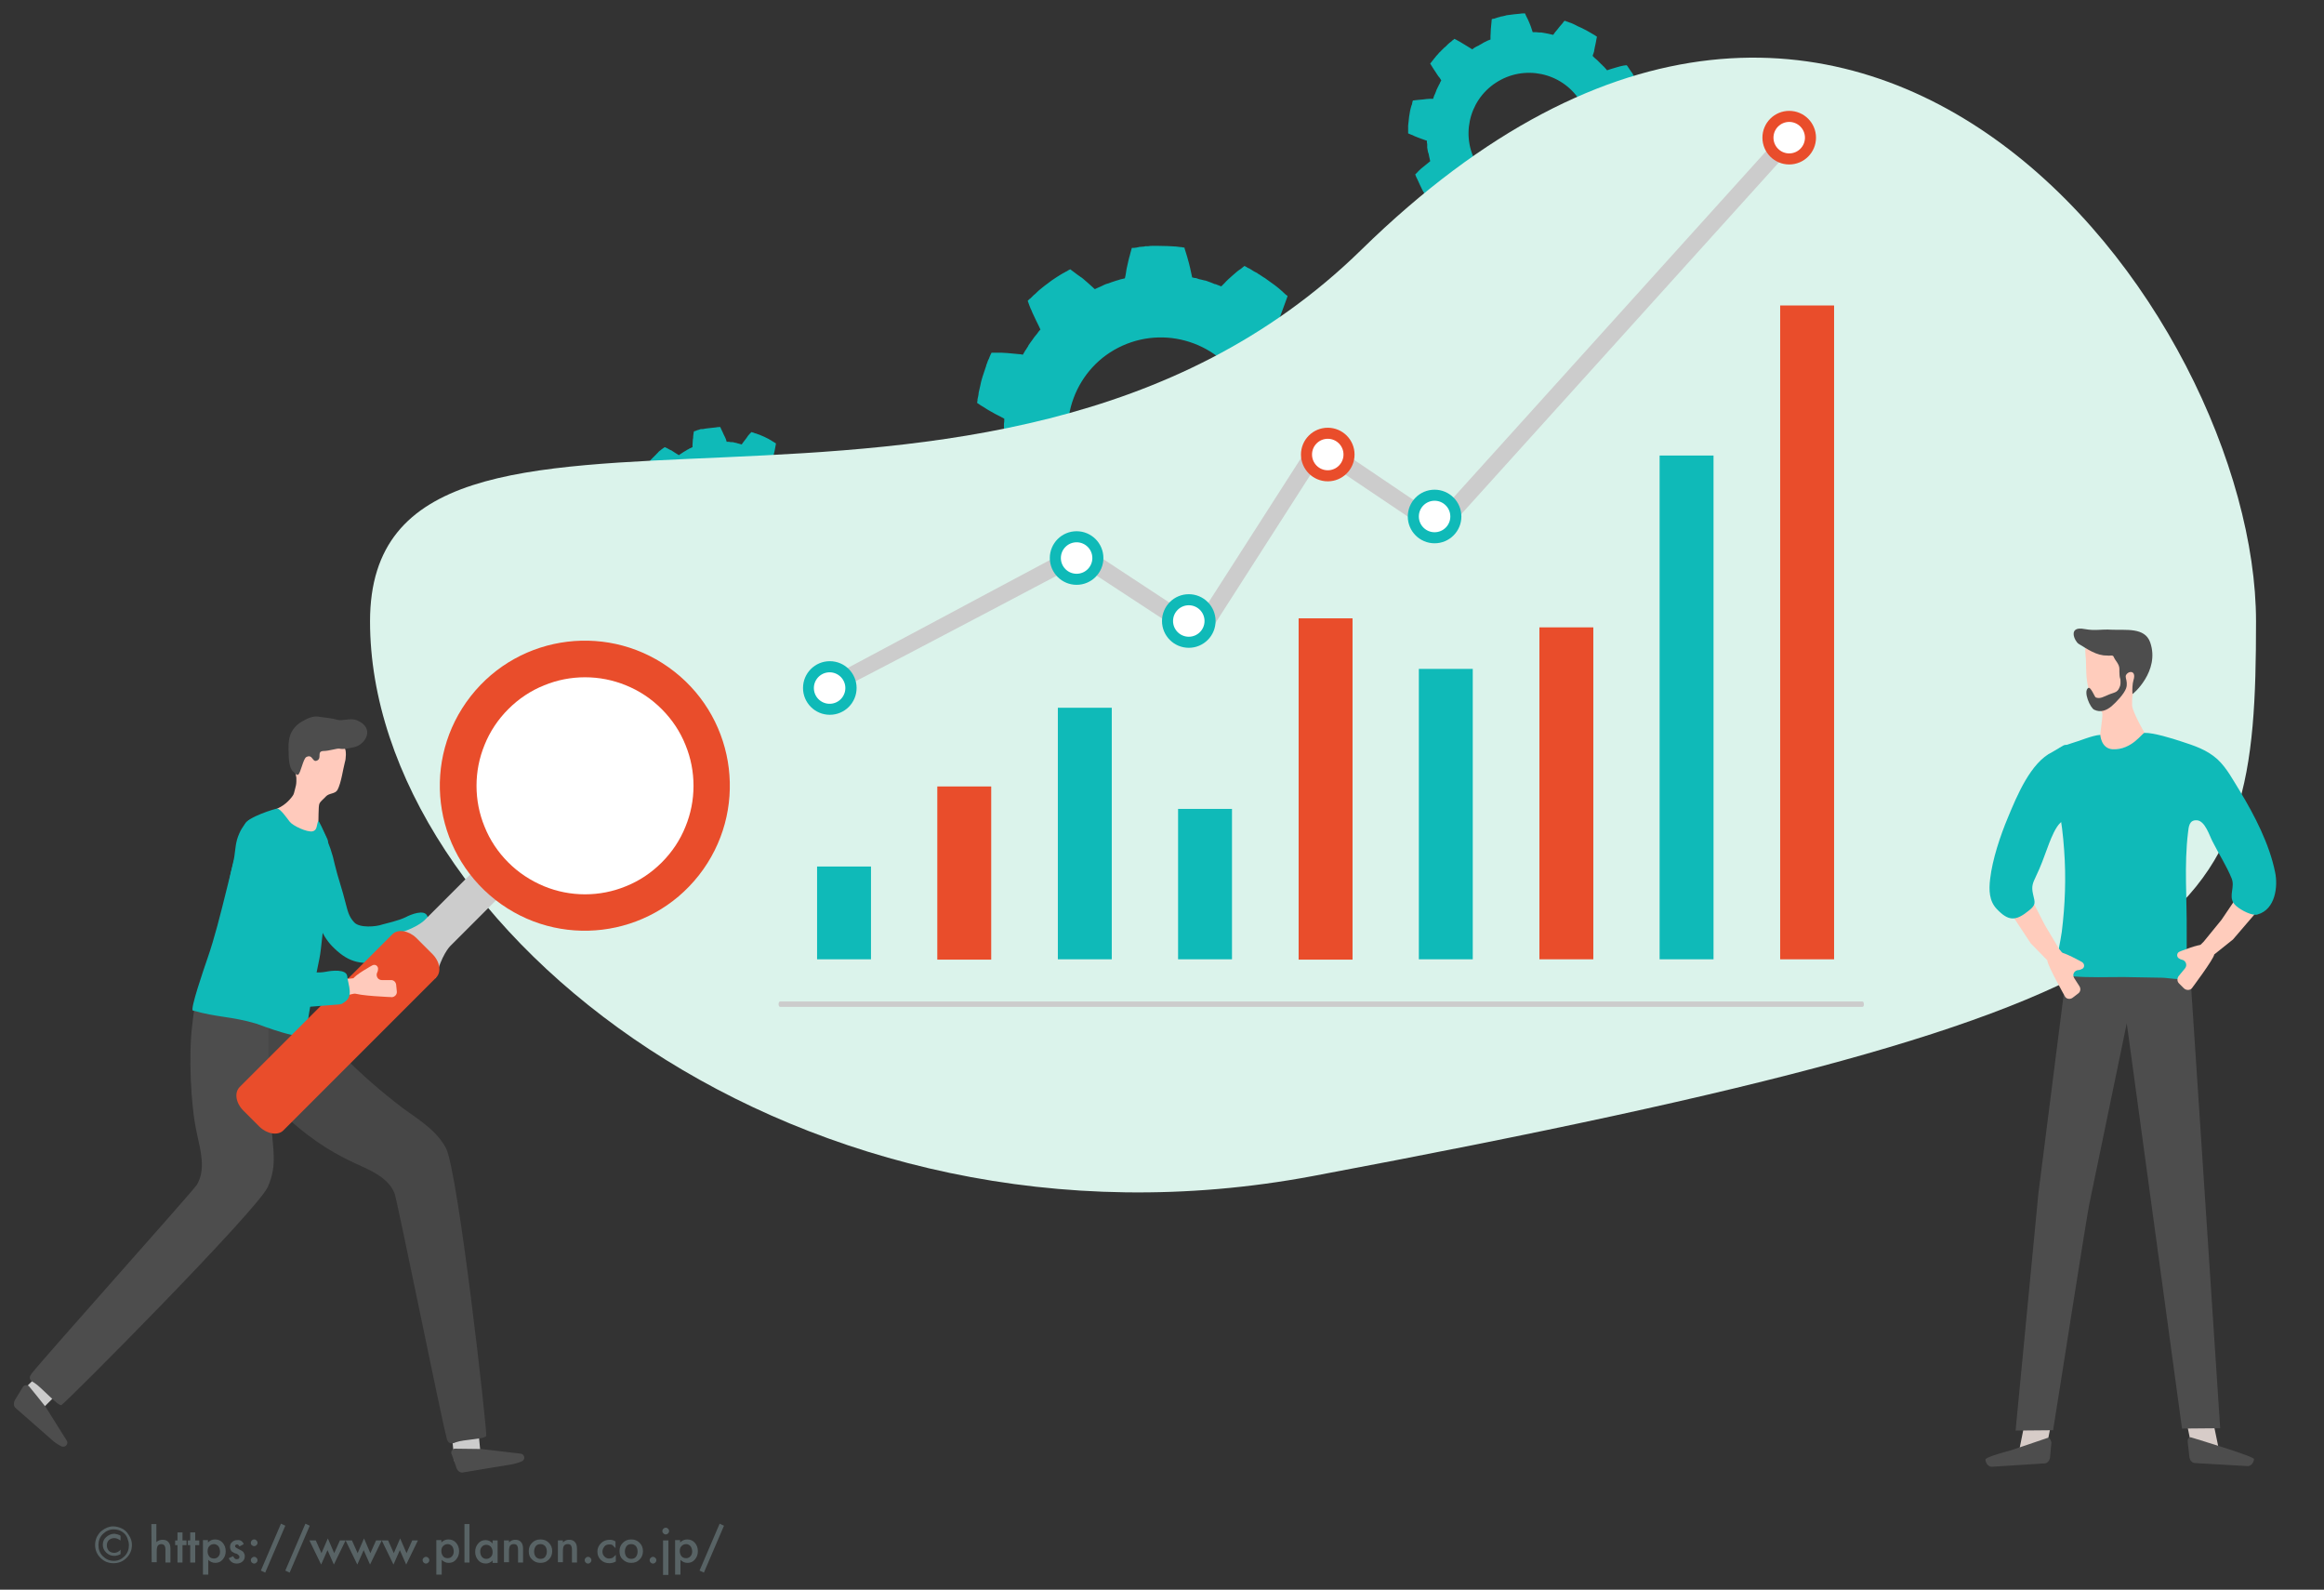 <?xml version="1.0" encoding="utf-8"?>
<!-- Generator: Adobe Illustrator 25.2.0, SVG Export Plug-In . SVG Version: 6.00 Build 0)  -->
<svg version="1.1" id="レイヤー_1" xmlns="http://www.w3.org/2000/svg" xmlns:xlink="http://www.w3.org/1999/xlink" x="0px"
	 y="0px" width="694px" height="474.6px" viewBox="0 0 694 474.6" style="enable-background:new 0 0 694 474.6;"
	 xml:space="preserve">
<rect x="0" y="0" width="694" height="474.6" fill="#333333" stroke="none"/>
<style type="text/css">
	.st0{fill:#586365;}
	.st1{display:none;}
	.st2{display:inline;}
	.st3{fill:#353A3D;}
	.st4{fill:#81807E;}
	.st5{fill:#2D3133;}
	.st6{fill:#DECBC4;}
	.st7{fill:#495055;}
	.st8{fill:#EEA886;}
	.st9{fill:#A77860;}
	.st10{fill:#13375B;}
	.st11{fill:#0FBAB8;}
	.st12{fill:#14A39F;}
	.st13{fill:#F5E2D9;}
	.st14{fill:#323657;}
	.st15{fill:#AD9F99;}
	.st16{fill:#69737A;}
	.st17{fill:#2C9384;}
	.st18{fill:#B3B3B3;}
	.st19{fill:#DBF3EB;}
	.st20{fill:#D7CCC8;}
	.st21{fill:#4D4D4D;}
	.st22{fill:#FFCCBC;}
	.st23{fill:#CCCCCC;}
	.st24{fill:#474747;}
	.st25{fill:#FFCABC;}
	.st26{fill:#E94D2B;}
	.st27{fill:#FFFFFF;}
</style>
<g id="color-set">
</g>
<g id="c">
	<g>
		<path class="st0" d="M39.4,461.2c0,1.5-0.5,2.8-1.6,3.9s-2.4,1.6-3.9,1.6s-2.8-0.5-3.9-1.6s-1.6-2.4-1.6-3.9
			c0-0.8,0.2-1.6,0.5-2.3c0.4-0.7,0.8-1.4,1.5-1.9c1-0.8,2.2-1.3,3.4-1.3c0.8,0,1.6,0.2,2.3,0.5c1,0.4,1.8,1.1,2.3,2
			C39.1,459.2,39.4,460.2,39.4,461.2z M33.9,456.6c-1.2,0-2.3,0.5-3.2,1.4c-0.9,0.9-1.3,2-1.3,3.3c0,1.3,0.4,2.4,1.3,3.3
			c0.9,0.9,2,1.4,3.3,1.4s2.3-0.5,3.2-1.4s1.3-2,1.3-3.3c0-0.7-0.2-1.4-0.5-2.2c-0.3-0.7-0.8-1.3-1.4-1.7
			C35.8,456.8,34.9,456.6,33.9,456.6z M36,458.5v1.4l-0.2-0.1c-0.6-0.4-1.1-0.6-1.7-0.6c-0.6,0-1.1,0.2-1.6,0.6
			c-0.4,0.4-0.6,1-0.6,1.6s0.2,1.1,0.6,1.6c0.4,0.4,1,0.6,1.6,0.6s1.1-0.2,1.7-0.7l0.2-0.3v1.4c-0.6,0.3-1.2,0.5-1.9,0.5
			c-0.9,0-1.7-0.3-2.4-1s-1-1.4-1-2.3c0-0.9,0.3-1.7,1-2.3c0.7-0.6,1.5-1,2.5-1C34.8,458,35.4,458.1,36,458.5L36,458.5z"/>
		<path class="st0" d="M45.2,455h1.5v5.4c0.5-0.5,1.2-0.7,1.8-0.7c0.8,0,1.4,0.2,1.8,0.7c0.4,0.4,0.6,1.1,0.6,2v4.1h-1.5v-3.9
			c0-0.5-0.1-0.9-0.3-1.2c-0.2-0.2-0.5-0.4-0.9-0.4c-0.5,0-0.9,0.2-1.1,0.5c-0.2,0.3-0.3,0.9-0.3,1.7v3.2h-1.5L45.2,455L45.2,455z"
			/>
		<path class="st0" d="M54.5,461.3v5.2H53v-5.2h-0.7v-1.4H53v-2.4h1.5v2.4h1.2v1.4H54.5z"/>
		<path class="st0" d="M58.3,461.3v5.2h-1.5v-5.2h-0.7v-1.4h0.7v-2.4h1.5v2.4h1.2v1.4H58.3z"/>
		<path class="st0" d="M62.1,470.1h-1.5v-10.3h1.5v0.7c0.6-0.6,1.3-0.9,2.1-0.9c0.9,0,1.7,0.3,2.3,1c0.6,0.7,0.9,1.5,0.9,2.5
			s-0.3,1.8-0.9,2.5s-1.3,1-2.2,1c-0.8,0-1.5-0.3-2.1-0.9v4.4H62.1z M65.7,463.2c0-0.6-0.2-1.2-0.5-1.6c-0.4-0.4-0.8-0.6-1.3-0.6
			c-0.6,0-1,0.2-1.4,0.6s-0.5,1-0.5,1.6s0.2,1.1,0.5,1.5s0.8,0.6,1.4,0.6c0.5,0,1-0.2,1.3-0.6C65.6,464.3,65.7,463.8,65.7,463.2z"/>
		<path class="st0" d="M72.8,461l-1.3,0.7c-0.2-0.4-0.4-0.6-0.7-0.6c-0.1,0-0.3,0-0.4,0.1s-0.2,0.2-0.2,0.4c0,0.3,0.3,0.5,0.9,0.8
			c0.8,0.4,1.4,0.7,1.6,1s0.4,0.7,0.4,1.2c0,0.6-0.2,1.2-0.7,1.6c-0.5,0.4-1,0.6-1.7,0.6c-1.1,0-1.9-0.5-2.4-1.6l1.3-0.6
			c0.2,0.3,0.3,0.5,0.4,0.6c0.2,0.2,0.4,0.3,0.7,0.3c0.5,0,0.8-0.2,0.8-0.7c0-0.3-0.2-0.5-0.6-0.8c-0.2-0.1-0.3-0.2-0.5-0.2
			s-0.3-0.1-0.5-0.2c-0.4-0.2-0.8-0.4-0.9-0.7c-0.2-0.3-0.3-0.6-0.3-1.1c0-0.6,0.2-1.1,0.6-1.4c0.4-0.4,0.9-0.6,1.5-0.6
			C71.8,459.7,72.4,460.1,72.8,461z"/>
		<path class="st0" d="M74.9,460.6c0-0.3,0.1-0.5,0.3-0.7s0.4-0.3,0.7-0.3s0.5,0.1,0.7,0.3s0.3,0.4,0.3,0.7s-0.1,0.5-0.3,0.7
			c-0.2,0.2-0.4,0.3-0.7,0.3s-0.5-0.1-0.7-0.3C74.9,461.1,74.9,460.9,74.9,460.6z M74.9,465.8c0-0.3,0.1-0.5,0.3-0.7
			s0.4-0.3,0.7-0.3s0.5,0.1,0.7,0.3s0.3,0.4,0.3,0.7s-0.1,0.5-0.3,0.7c-0.2,0.2-0.4,0.3-0.7,0.3c-0.3,0-0.5-0.1-0.7-0.3
			S74.9,466,74.9,465.8z"/>
		<path class="st0" d="M83.9,454.9l1.3,0.6l-6,14l-1.3-0.6L83.9,454.9z"/>
		<path class="st0" d="M91.2,454.9l1.3,0.6l-6,14l-1.3-0.6L91.2,454.9z"/>
		<path class="st0" d="M94.3,459.9l1.7,3.8l1.9-4.4l1.9,4.4l1.7-3.8h1.7l-3.5,7.2l-1.9-4.3l-1.9,4.3l-3.5-7.2H94.3z"/>
		<path class="st0" d="M105.1,459.9l1.7,3.8l1.9-4.4l1.9,4.4l1.7-3.8h1.7l-3.5,7.2l-1.9-4.3l-1.9,4.3l-3.5-7.2H105.1z"/>
		<path class="st0" d="M115.9,459.9l1.7,3.8l1.9-4.4l1.9,4.4l1.7-3.8h1.7l-3.5,7.2l-1.9-4.3l-1.9,4.3l-3.5-7.2H115.9z"/>
		<path class="st0" d="M126.2,465.8c0-0.3,0.1-0.5,0.3-0.7s0.4-0.3,0.7-0.3s0.5,0.1,0.7,0.3s0.3,0.4,0.3,0.7s-0.1,0.5-0.3,0.7
			s-0.4,0.3-0.7,0.3c-0.3,0-0.5-0.1-0.7-0.3S126.2,466,126.2,465.8z"/>
		<path class="st0" d="M131.8,470.1h-1.5v-10.3h1.5v0.7c0.6-0.6,1.3-0.9,2.1-0.9c0.9,0,1.7,0.3,2.3,1c0.6,0.7,0.9,1.5,0.9,2.5
			s-0.3,1.8-0.9,2.5c-0.6,0.7-1.3,1-2.2,1c-0.8,0-1.5-0.3-2.1-0.9v4.4H131.8z M135.5,463.2c0-0.6-0.2-1.2-0.5-1.6
			c-0.4-0.4-0.8-0.6-1.3-0.6c-0.6,0-1,0.2-1.4,0.6s-0.5,0.9-0.5,1.5s0.2,1.1,0.5,1.5s0.8,0.6,1.4,0.6c0.5,0,1-0.2,1.3-0.6
			C135.3,464.3,135.5,463.8,135.5,463.2z"/>
		<path class="st0" d="M140.2,455v11.5h-1.5V455L140.2,455L140.2,455z"/>
		<path class="st0" d="M147.1,459.9h1.5v6.7h-1.5v-0.7c-0.6,0.6-1.3,0.9-2,0.9c-0.9,0-1.7-0.3-2.3-1s-0.9-1.5-0.9-2.5
			s0.3-1.8,0.9-2.5s1.3-1,2.2-1c0.8,0,1.5,0.3,2.1,1V459.9z M143.4,463.2c0,0.6,0.2,1.2,0.5,1.6c0.4,0.4,0.8,0.6,1.3,0.6
			c0.6,0,1-0.2,1.4-0.6c0.4-0.4,0.5-0.9,0.5-1.5s-0.2-1.1-0.5-1.5c-0.4-0.4-0.8-0.6-1.4-0.6c-0.5,0-1,0.2-1.3,0.6
			C143.6,462.1,143.4,462.6,143.4,463.2z"/>
		<path class="st0" d="M150.5,459.9h1.5v0.6c0.5-0.5,1.1-0.8,1.8-0.8c0.8,0,1.4,0.2,1.8,0.7c0.4,0.4,0.6,1.1,0.6,2v4.1h-1.5v-3.7
			c0-0.7-0.1-1.1-0.3-1.4c-0.2-0.3-0.5-0.4-1-0.4s-0.9,0.2-1.1,0.5c-0.2,0.3-0.3,0.9-0.3,1.7v3.2h-1.5V459.9z"/>
		<path class="st0" d="M157.9,463.1c0-1,0.3-1.8,1-2.5s1.5-1,2.5-1s1.8,0.3,2.5,1s1,1.5,1,2.5s-0.3,1.8-1,2.5s-1.5,1-2.5,1
			s-1.8-0.3-2.5-1C158.2,465,157.9,464.2,157.9,463.1z M159.5,463.2c0,0.7,0.2,1.2,0.5,1.6c0.4,0.4,0.8,0.6,1.4,0.6
			c0.6,0,1.1-0.2,1.4-0.6s0.5-0.9,0.5-1.6s-0.2-1.2-0.5-1.6c-0.4-0.4-0.8-0.6-1.4-0.6c-0.6,0-1.1,0.2-1.4,0.6
			S159.5,462.6,159.5,463.2z"/>
		<path class="st0" d="M166.6,459.9h1.5v0.6c0.5-0.5,1.1-0.8,1.8-0.8c0.8,0,1.4,0.2,1.8,0.7c0.4,0.4,0.6,1.1,0.6,2v4.1h-1.5v-3.7
			c0-0.7-0.1-1.1-0.3-1.4c-0.2-0.3-0.5-0.4-1-0.4s-0.9,0.2-1.1,0.5c-0.2,0.3-0.3,0.9-0.3,1.7v3.2h-1.5V459.9z"/>
		<path class="st0" d="M174.6,465.8c0-0.3,0.1-0.5,0.3-0.7s0.4-0.3,0.7-0.3s0.5,0.1,0.7,0.3s0.3,0.4,0.3,0.7s-0.1,0.5-0.3,0.7
			s-0.4,0.3-0.7,0.3s-0.5-0.1-0.7-0.3S174.6,466,174.6,465.8z"/>
		<path class="st0" d="M183.8,460.2v2c-0.4-0.4-0.7-0.7-0.9-0.9c-0.3-0.2-0.6-0.2-1-0.2c-0.6,0-1.1,0.2-1.4,0.6s-0.6,0.9-0.6,1.5
			s0.2,1.1,0.6,1.5c0.4,0.4,0.8,0.6,1.4,0.6c0.4,0,0.7-0.1,1-0.2c0.3-0.2,0.6-0.5,1-0.9v2c-0.6,0.3-1.2,0.5-1.9,0.5
			c-1,0-1.9-0.3-2.6-1c-0.7-0.7-1-1.5-1-2.5s0.4-1.8,1.1-2.5s1.6-1,2.6-1C182.6,459.7,183.2,459.8,183.8,460.2z"/>
		<path class="st0" d="M185,463.1c0-1,0.3-1.8,1-2.5s1.5-1,2.5-1s1.8,0.3,2.5,1s1,1.5,1,2.5s-0.3,1.8-1,2.5s-1.5,1-2.5,1
			s-1.8-0.3-2.5-1C185.3,465,185,464.2,185,463.1z M186.6,463.2c0,0.7,0.2,1.2,0.5,1.6c0.4,0.4,0.8,0.6,1.4,0.6
			c0.6,0,1.1-0.2,1.4-0.6s0.5-0.9,0.5-1.6s-0.2-1.2-0.5-1.6c-0.4-0.4-0.8-0.6-1.4-0.6c-0.6,0-1.1,0.2-1.4,0.6
			S186.6,462.6,186.6,463.2z"/>
		<path class="st0" d="M194,465.8c0-0.3,0.1-0.5,0.3-0.7s0.4-0.3,0.7-0.3s0.5,0.1,0.7,0.3s0.3,0.4,0.3,0.7s-0.1,0.5-0.3,0.7
			s-0.4,0.3-0.7,0.3s-0.5-0.1-0.7-0.3S194,466,194,465.8z"/>
		<path class="st0" d="M197.8,457.1c0-0.3,0.1-0.5,0.3-0.7s0.4-0.3,0.7-0.3s0.5,0.1,0.7,0.3s0.3,0.4,0.3,0.7s-0.1,0.5-0.3,0.7
			s-0.4,0.3-0.7,0.3s-0.5-0.1-0.7-0.3S197.8,457.4,197.8,457.1z M199.6,459.9v10.3H198v-10.3H199.6z"/>
		<path class="st0" d="M203.1,470.1h-1.5v-10.3h1.5v0.7c0.6-0.6,1.3-0.9,2.1-0.9c0.9,0,1.7,0.3,2.3,1c0.6,0.7,0.9,1.5,0.9,2.5
			s-0.3,1.8-0.9,2.5c-0.6,0.7-1.3,1-2.2,1c-0.8,0-1.5-0.3-2.1-0.9v4.4H203.1z M206.7,463.2c0-0.6-0.2-1.2-0.5-1.6
			c-0.4-0.4-0.8-0.6-1.3-0.6c-0.6,0-1,0.2-1.4,0.6s-0.5,0.9-0.5,1.5s0.2,1.1,0.5,1.5s0.8,0.6,1.4,0.6c0.5,0,1-0.2,1.3-0.6
			C206.5,464.3,206.7,463.8,206.7,463.2z"/>
		<path class="st0" d="M214.9,454.9l1.3,0.6l-6,14l-1.3-0.6L214.9,454.9z"/>
	</g>
</g>
<g id="レイヤー_12">
</g>
<g id="レイヤー_10">
</g>
<g id="レイヤー_9">
</g>
<g id="レイヤー_7">
</g>
<g id="レイヤー_3">
</g>
<g id="レイヤー_6">
	<g>
		<g class="st1">
			<g class="st2">
				<path class="st3" d="M-253,338.1c0,0-3.1,4.7-7.5,5.7s-8.7,2.6-8.8,5.4c0,2.8,12.7,4.4,17.7,1.6c7.5-4.2,8.3-2.9,9.1-5
					s-1-7.7-0.9-8.3C-243.3,336.7-253,338.1-253,338.1z"/>
			</g>
			<g class="st2">
				<path class="st4" d="M-252.5,335.8c0,0-0.6,2.3-0.5,2.3s9.9,1.2,9.6-0.6c-0.2-1.5-0.6-3.1-0.6-3.1L-252.5,335.8z"/>
			</g>
			<g class="st2">
				<path class="st3" d="M-219.9,337.8c0,0-2.2,4.5-6.1,6c-4.1,1.6-7.4,3.5-7.3,6.2c0.1,2.7,10,5.4,17.2,0.3c4.6-3.3,6-3.3,6.7-5.4
					s-1.3-7.4-1.2-8.1C-210.6,336.1-219.9,337.8-219.9,337.8z"/>
			</g>
			<g class="st2">
				<path class="st4" d="M-220.1,335.5c0,0,0,2.3,0.1,2.3s9.6,0.8,9.3-1c-0.2-1.4-0.9-3.1-0.9-3.1L-220.1,335.5z"/>
			</g>
			<g class="st2">
				<path class="st5" d="M-254.9,198.5c0,0-8.8,38.9-10.8,50.7c-1.7,10.1-3.1,20.6-2.3,27.9c1,9,13.8,55.7,13.2,58.4
					c-0.5,2.6,13.4,0.4,13.4,0.4s-9.7-52.1-7.8-61.8c1.4-7.2,14-54.9,15.9-52.4c1.9,2.4,4.3,45,5.7,52.1s5.8,62.9,5.8,62.9
					s9.8,1.4,12.4-0.8c0,0,1.2-47.7,0.3-60.9c-0.3-5.1,5.9-60.6-2.1-82.9C-215.3,180.2-254.9,198.5-254.9,198.5z"/>
			</g>
			<g class="st2">
				<path class="st6" d="M-293.2,163.1c6.3-0.9,26.1,7.9,27.9,7.2c1.2-0.5,4.1-9.9,6.2-17.1c1.2-4.2,2.2-7.7,2.3-7.9l0,0
					c0,0.2-0.3,3.4,0.1,7.7c0,0.3,0.1,0.6,0.1,0.8c0,0.1,0,0.1,0,0.2c0.2,1.5,0.5,3.1,0.9,4.8c0.6,2.4,0.9,5.6,1,9l0,0v0.1
					c0,0.1,0,0.2,0,0.2v0.1c0.2,6.1-0.2,12.7-0.4,16.2c-0.3,5.4,1.5,7.9,1.6,8l0,0l1.9-0.3l1.4-0.2l0,0l1.8-0.3l7.2-1l2.6-0.4
					l0.6-0.1l4.5-0.6l12.8-1.8l1.4-0.2l0.6-0.1l4.8-0.7l2.2-0.3l0,0c0,0,1.9-13.2,2-20.3c0.1-6.5,3.6-19.8,4.2-21.9l0,0
					c0,0,0,0,0-0.1V144l0,0l0,0l0,0l0,0c0,0,10.5,11,12.5,15.8c0.6,1.5,2.5,5.4,4.9,10.2c1.6-3.1,2.7-5.3,2.7-5.9c0-0.1,0-0.1,0-0.2
					c-0.2-4.7-5.1-24-9-36.5c-3-6.1-5.7-11.1-6.5-11.7c-1.3-0.9-6.6-3.2-11.3-5.1c-0.2-0.1-0.3-0.1-0.5-0.2
					c-0.4-0.2-0.9-0.3-1.3-0.5c-0.2-0.1-0.4-0.2-0.6-0.2c-0.1,0-0.2-0.1-0.3-0.1s-0.2-0.1-0.3-0.1l0,0c-2.3-0.9-4.1-1.5-4.5-1.5
					c-0.1,0-0.2,0-0.3,0c-0.2,0-0.4,0-0.6,0c-2.9,0.2-11.5,1-14.3,1.2c-0.5,0-0.8,0.1-0.9,0.1l0,0c0,0-1.3,0.6-3.3,1.5l0,0l-0.2,0.1
					c-1.2,0.6-2.6,1.3-4.1,2.1c-2.9,1.6-6.1,3.4-8.7,4.7c-2.6,1.2-6.2,3-6.5,3.2l-13.2,37.9l-22.8-4.2L-293.2,163.1z"/>
			</g>
			<g class="st2">
				<path class="st7" d="M-253.6,192.5c0,0-1,1.2-1.2,6c0,0,39.6-4.6,43.8-6.4c0,0,0.2-5.4-0.7-5.5
					C-212.7,186.5-253.6,192.5-253.6,192.5z"/>
			</g>
			<g class="st2">
				<path class="st8" d="M-219.8,106.7c-0.1,6.2-12.2,9.6-12.2,9.6s-5-6.3-3.8-6.9c0.5-0.2,0.7-1.2,0.7-2.2c0.1-1,0-2.1-0.1-2.8
					c0-0.4-0.1-0.7-0.1-0.7s1.7-1.8,3.9-4c3.8-3.8,9.1-8.6,9.1-6.7c0,0.1,0,0.2,0,0.4C-223.2,97.7-219.8,106.7-219.8,106.7z"/>
			</g>
			<g class="st2">
				<path class="st3" d="M-220.8,187.5c0,0,0.9,5.5,0.9,6.9l1.8-0.4c0,0-0.5-5.8-0.8-6.7L-220.8,187.5z"/>
			</g>
			<g class="st2">
				<path class="st3" d="M-250.3,191.8c0,0-0.7,5-0.7,6.8l1.9-0.3c0,0,0.4-6.2,0.6-6.8L-250.3,191.8z"/>
			</g>
			<g class="st2">
				<path class="st9" d="M-224.5,97.6L-224.5,97.6c0,0-0.5,0.8-1.4,1.9c-1.8,2.3-5.3,6.1-9.2,7.7c0.1-1,0-2.1-0.1-2.8
					c-0.4,0-0.8-0.1-1.2-0.1c1.1-1.9,2.6-3.8,2.6-3.8l2.4-0.7L-224.5,97.6z"/>
			</g>
			<g class="st2">
				<path class="st8" d="M-222.1,93.1c-1,2.3-2,3.9-2.3,4.6l0,0c-0.2,0.4-0.7,1.1-1.4,1.9c-2,2.1-5.7,5-9.3,4.9
					c-0.4,0-0.8-0.1-1.2-0.1c-1.5-0.3-3.2-1-4.1-2.9c-7.5-14.7-2.1-26.7-2.1-26.7s20.5-5.8,23.8,0.4
					C-216.6,79.4-219.7,87.8-222.1,93.1z"/>
			</g>
			<g class="st2">
				<path class="st10" d="M-242.6,74.7c0,0-1.9-0.1-2.4-3.7s0.5-4.6,0.5-4.6s8.5-3.5,11.5-4s10.5-0.9,12.3,1.1c0,0,4.3-1,5.4,6.1
					c1.8,11.2-6.3,22.1-6.3,22.1s0.1-7.3-1.5-8.3s-3,1.3-3,1.3l-3.3,0.6c0,0,5-10.9-1-11.3C-236.4,73.6-239.1,75.3-242.6,74.7z"/>
			</g>
			<g class="st2">
				<path class="st8" d="M-226,81.8c0.3-3.2,6.2-4.5,5.8-1.1s-3.3,6.6-4.6,6.5C-226.2,87.1-226.2,84.3-226,81.8z"/>
			</g>
			<g class="st2">
				<g>
					<path class="st11" d="M-185.4,164.2c0-0.1,0-0.1,0-0.2c-0.1-4.7-2.4-23.7-6.4-36.2c-1.9-6.1-2.3-10.4-3.1-10.9
						c-1.3-0.9-12.6-4.3-17.4-6.2c-0.2-0.1-0.3-0.1-0.5-0.2c-0.4-0.2-0.9-0.3-1.3-0.5c-0.2-0.1-0.4-0.2-0.6-0.2
						c-0.1,0-0.2-0.1-0.3-0.1s-0.2-0.1-0.3-0.1l0,0c-0.4,0.5-2.7,3-5.3,6.8c-5,7.1-11.4,18.5-10.5,29.1c0.3,3.4,0.7,8.3,1.4,13.7
						c0.1,0.5,0.1,0.9,0.2,1.4c0.2,1.3,0.3,2.5,0.5,3.8c0.1,0.8,0.2,1.6,0.4,2.4c1.3,8.2,5.4,13.8,9.1,20.5c0,0.1,0.1,0.1,0.1,0.2
						c0,0,0,0.1,0.1,0.1c0.1,0.1,0.2,0.3,0.2,0.4c0.1,0.2,0.3,0.5,0.4,0.7c0.1,0.1,0.1,0.3,0.2,0.4c0.7,1.3,1.4,2.7,2.1,4.1
						c0.4,0.9,0.9,1.8,1.3,2.7c0,0.1,0.1,0.2,0.1,0.3c0,0,0.7,1.6,1.5,3.6c0.3,0.7,0.7,1.5,1,2.3c0.2,0.6,0.5,1.1,0.7,1.6
						c0.2,0.5,0.4,0.9,0.6,1.4c0.4,1,0.8,1.8,1,2.4c0.2,0.4,0.3,0.7,0.4,0.8c1.3,3.2,2.2,5.6,2.6,6.7c0.2,0.5,0.3,0.7,0.3,0.7
						l12.7-7c2.4-1.2,1.1-7.7,0.2-10.2c-0.8-2.1-1.8-4.4-3-6.7c-0.5-1-1-1.9-1.5-2.9c4-6.9,8-14.1,10.5-18.9
						C-186.4,167-185.4,164.8-185.4,164.2z M-205.6,144.4L-205.6,144.4c0-0.1,0-0.1,0-0.1v-0.1l0,0l0,0l0,0c0,0,6.2,9.6,5.7,18
						c-0.1,1.3-1.4,4.6-3.3,8.8l0,0c-0.7,1.5-1.5,3.2-2.3,4.9c0-0.1-0.1-0.1-0.1-0.2c-1.2-2.9-1.9-5.6-1.9-7.9
						C-207.4,167.7-206.8,149.4-205.6,144.4z"/>
				</g>
			</g>
			<g class="st2">
				<g>
					<path class="st11" d="M-301.7,150.3l28.7,6.3l13.7-35.8c0.3-0.2,4.2-2.4,6.8-3.6c2.7-1.3,6.1-2.9,9.2-4.3
						c1.4-0.7,2.8-1.3,4-1.8l0.1,0.1c0,0-1.7,5.6-3.9,19.7l0,0c-0.1,0.5-0.1,1-0.2,1.4c0,0.1,0,0.1,0,0.2c0,0.3-0.1,0.7-0.1,1v0.1
						c0,0.2-0.1,0.5-0.1,0.7c-0.1,0.6-0.2,1.1-0.2,1.7c-1,6.9-2.3,18.5-3.7,30.3l0,0c-1,9.3-3.4,18.8-4.2,25.9l0,0
						c-0.1,1.4-0.5,3.2-1,5.3c-0.1,0.2-0.1,0.5-0.2,0.7c-2.1,9-6.2,21.7-6.2,21.7l-1.2-1.1l-3.6-3.3c-0.8-0.8-1.1-1.9-0.8-3
						c2-6.4,8.7-28.9,9.9-44.7l0,0c0.4-5-1.1-9.7-1.9-14.1v0.1c-0.7,2-1.5,4.1-2.3,6.2l0,0c-2.1,5.6-4.3,10.7-5.2,11.1
						c-2,0.7-39.8-9.6-40.1-11.1L-301.7,150.3z"/>
				</g>
			</g>
			<g class="st2">
				<path class="st12" d="M-218.6,125.1l-5.9,3.3l2.5,2.6l-6.7,36c-1.4-8.4-2-16.4-2.4-21.4c-1.5-16.3,14.8-34.8,15.8-35.9
					c0.8,0.3,1.6,0.6,2.5,1L-218.6,125.1z"/>
			</g>
			<g class="st2">
				<path class="st12" d="M-239.1,111c0,0-2.2,7.1-4.7,25c-1,6.9-2.4,18.5-3.7,30.3l-1.4-33.7l2.8-3l-2.5-3.1l5.3-13.6
					c1.4-0.7,2.8-1.3,4-1.8L-239.1,111z"/>
			</g>
			<g class="st2">
				<path class="st13" d="M-215,109.7l-4.9-2.9c0,0-0.1,2.7-12.2,9.6l3.4,9.6L-215,109.7z"/>
			</g>
			<g class="st2">
				<path class="st13" d="M-235.2,108.1c0,0,0.2,2.9,3.2,8.3l-6.7,8.7l-0.5-14.1L-235.2,108.1z"/>
			</g>
			<g class="st2">
				<path class="st14" d="M-232,116.4c0,0,1.3,5.2,0.8,6.6c0,0-2.8,1-4.9-0.3C-236,122.7-234.6,119.1-232,116.4z"/>
			</g>
			<g class="st2">
				<g>
					<path class="st15" d="M-238.6,190.9c-0.7-3.6,0-14.6,0-15h0.6c0,0.1-0.7,11.3,0,14.9L-238.6,190.9z"/>
				</g>
			</g>
			<g class="st2">
				<path class="st16" d="M-233.6,189.2c0,0-5.8,0.7-7.8,1.2l0.3,6.5l7.6-0.8L-233.6,189.2z"/>
			</g>
			<g class="st2">
				<path class="st14" d="M-234.9,122.3c0,0-6.5,16.4-5.4,34.8c1.1,19.1,2.9,26,2.9,26l4,5l1.8-6.2c0,0-5.4-24.3-1.9-47.9
					c0.6-4.3,1.6-12.4,1.6-12.4L-234.9,122.3z"/>
			</g>
			<g class="st2">
				<path class="st8" d="M-215.3,199.8c0,0-1.4,2.8-2.8,3.3c-1.4,0.5-3.4,2.7-3.4,2.7l9.8,5.2c0,0,2.6-5.1,2.7-8.4
					C-208.9,199.4-215.3,199.8-215.3,199.8z"/>
			</g>
			<g class="st2">
				<path class="st6" d="M-216.3,200.1l-0.7,1.3c0,0,6.2,4.6,7.9,4.9l0.6-1.7L-216.3,200.1z"/>
			</g>
			<g class="st2">
				<path class="st12" d="M-216.9,200.1c0,0,4.7,3.9,8.6,5.7L-195,182l-6.9-13.3C-201.9,168.7-216.6,197.8-216.9,200.1z"/>
			</g>
			<g class="st2">
				<g>
					<path class="st17" d="M-256.5,145.4c-0.2,4.4-0.2,8.3-0.2,8.3l0,0c0,0,0,0.1,0,0.3c0-0.1,0-0.1,0-0.2c-0.7,2-1.5,4.1-2.3,6.2
						c-0.2-2.4-0.2-4.7-0.2-6.7c0.3-12.4,4.2-18.9,4.2-18.9C-255.9,136.6-256.3,141.2-256.5,145.4z"/>
				</g>
			</g>
			<g class="st2">
				<g>
					<path class="st17" d="M-197.1,191.9l-10.6,12.8l9.1-15.7C-198.1,190-197.6,191-197.1,191.9z"/>
				</g>
			</g>
			<g class="st2">
				<path class="st14" d="M-274.2,175.9h-24.5c-1.7,0-3.1-1.1-3.5-2.8l-10.6-43.9c-0.6-2.3,1.2-4.5,3.5-4.5h24.5
					c1.7,0,3.1,1.1,3.5,2.8l10.6,43.9C-270.1,173.7-271.8,175.9-274.2,175.9z"/>
			</g>
			<g class="st2">
				<g>
					<path class="st8" d="M-304.1,163.7c1.2-1.1,3.5-1.8,5.5-3.1s0.3-2.7,0.3-2.7c2-0.7,1.8-1.6,1.6-2.3c-0.4-0.9-2.6-0.6-2.6-0.6
						s2-0.4,2.8-0.8s0.5-1.8-0.7-2.2c-1.3-0.5-6.4,0.8-6.4,0.8s0.8-0.4,3.4-1.7c2.5-1.3,3.1-2.4,1.6-3c-1-0.4-3.1,0.4-7,3.1
						c-2.9,2-2.7,2.2-2.7,2.2S-305.6,165-304.1,163.7z"/>
				</g>
			</g>
		</g>
	</g>
</g>
<g id="レイヤー_5">
</g>
<g id="レイヤー_8">
</g>
<g id="レイヤー_11">
</g>
<g>
	<g>
		<path class="st11" d="M368,82.3c-0.9,0.8-1.7,1.5-2.3,2.2c-0.6,0.6-1,1-1,1s-0.5-0.2-1.3-0.5c-0.2-0.1-0.4-0.2-0.7-0.2
			c-0.2-0.1-0.5-0.2-0.7-0.3c-0.3-0.1-0.5-0.2-0.8-0.3c-0.3-0.1-0.5-0.2-0.8-0.3c-0.3-0.1-0.6-0.2-0.8-0.2c-0.1,0-0.3-0.1-0.4-0.1
			c-0.1,0-0.3-0.1-0.4-0.1c-0.5-0.1-1-0.2-1.4-0.4c-0.2-0.1-0.4-0.1-0.6-0.1c-0.2,0-0.3-0.1-0.4-0.1c-0.2,0-0.4-0.1-0.4-0.1
			s-0.1-0.6-0.3-1.4c-0.1-0.4-0.2-0.9-0.3-1.4c-0.1-0.3-0.1-0.5-0.2-0.8c-0.1-0.3-0.1-0.6-0.2-0.8c-0.3-1.1-0.6-2.2-0.9-3.1
			c-0.3-0.8-0.4-1.4-0.4-1.4s-0.1,0-0.2,0c-0.1,0-0.3,0-0.5-0.1c-0.4,0-1-0.1-1.8-0.2c-1.5-0.1-3.4-0.2-5.4-0.2c-0.5,0-1,0-1.5,0
			c-0.5,0-1,0-1.4,0.1c-0.1,0-0.2,0-0.3,0c-0.1,0-0.2,0-0.3,0c-0.2,0-0.4,0-0.6,0.1c-0.4,0-0.8,0.1-1.2,0.1c-0.2,0-0.4,0-0.5,0.1
			c-0.2,0-0.3,0-0.5,0.1c-0.3,0-0.6,0.1-0.8,0.1C338.2,74,338,74,338,74s-0.2,0.6-0.4,1.4c-0.1,0.4-0.2,0.9-0.4,1.5
			c-0.1,0.5-0.3,1.1-0.4,1.7c-0.3,1.1-0.5,2.3-0.6,3.1c-0.1,0.4-0.1,0.8-0.2,1c0,0.2-0.1,0.4-0.1,0.4s-0.5,0.1-1.3,0.3
			c-0.2,0.1-0.4,0.1-0.6,0.2c-0.2,0.1-0.5,0.1-0.7,0.2c-0.5,0.2-1,0.3-1.5,0.5c-0.5,0.2-1,0.4-1.5,0.5c-0.2,0.1-0.5,0.2-0.7,0.3
			c-0.2,0.1-0.4,0.2-0.6,0.3c-0.6,0.3-1.7,0.7-2,0.9l0,0l-0.1,0c0,0-0.4-0.4-1.1-1c-0.6-0.6-1.5-1.3-2.4-2.1
			c-0.2-0.2-0.5-0.4-0.7-0.5c-0.2-0.2-0.4-0.3-0.7-0.5c-0.4-0.3-0.8-0.6-1.2-0.9c-0.7-0.5-1.2-0.9-1.2-0.9s-0.2,0.1-0.6,0.3
			c-0.1,0.1-0.2,0.1-0.3,0.2c-0.1,0.1-0.2,0.1-0.4,0.2c-0.3,0.2-0.5,0.3-0.9,0.5c-0.3,0.2-0.7,0.4-1,0.6c-0.4,0.2-0.7,0.5-1.1,0.7
			c-0.4,0.3-0.8,0.5-1.2,0.8c-0.4,0.3-0.8,0.6-1.2,0.9c-0.4,0.3-0.8,0.6-1.2,0.9c-0.4,0.3-0.7,0.6-1.1,0.9c-0.4,0.3-0.7,0.6-1,0.9
			c-0.3,0.3-0.6,0.6-0.9,0.8c-0.3,0.3-0.5,0.5-0.7,0.7c-0.2,0.2-0.4,0.4-0.6,0.5c-0.3,0.3-0.5,0.5-0.5,0.5s0.2,0.6,0.5,1.4
			c0.2,0.4,0.3,0.9,0.6,1.4c0.2,0.5,0.4,1,0.7,1.6c0.5,1.1,1,2.1,1.4,2.9c0.4,0.8,0.6,1.3,0.6,1.3s-0.1,0.1-0.3,0.3
			c-0.2,0.2-0.4,0.5-0.6,0.8c-0.1,0.2-0.3,0.3-0.4,0.5c-0.2,0.2-0.3,0.4-0.5,0.6c-0.3,0.4-0.6,0.9-1,1.4c-0.2,0.2-0.3,0.5-0.5,0.7
			c-0.2,0.2-0.3,0.5-0.4,0.7c-0.1,0.2-0.3,0.4-0.4,0.6c-0.1,0.2-0.2,0.4-0.4,0.6c-0.4,0.7-0.7,1.2-0.7,1.2l-0.1,0.1
			c0,0-0.1,0-0.4-0.1c-0.2,0-0.6-0.1-1-0.1c-0.9-0.1-2-0.2-3.2-0.3c-0.6,0-1.2-0.1-1.7-0.1c-0.5,0-1.1,0-1.5,0c-0.9,0-1.5,0-1.5,0
			s-0.1,0.2-0.3,0.6c-0.1,0.2-0.2,0.4-0.3,0.7c-0.1,0.3-0.2,0.6-0.4,0.9c-0.1,0.3-0.3,0.7-0.4,1.1c-0.1,0.2-0.2,0.4-0.2,0.6
			c-0.1,0.2-0.1,0.4-0.2,0.6c-0.3,0.9-0.6,1.8-0.9,2.7c-0.1,0.5-0.3,0.9-0.4,1.4c-0.1,0.5-0.2,0.9-0.3,1.4c-0.1,0.4-0.2,0.9-0.3,1.3
			c-0.1,0.4-0.2,0.8-0.2,1.2c-0.1,0.4-0.1,0.7-0.2,1c-0.1,0.3-0.1,0.5-0.1,0.8c-0.1,0.4-0.1,0.7-0.1,0.7s0.5,0.3,1.2,0.8
			c0.4,0.2,0.8,0.5,1.3,0.8c0.5,0.3,0.9,0.6,1.5,0.9c1,0.6,2,1.1,2.8,1.5c0.8,0.4,1.3,0.7,1.3,0.7s0,0,0,0.1c0,0.1,0,0.2,0,0.3
			c0,0.3,0,0.6-0.1,1.1c0,0.2,0,0.5,0,0.7c0,0.1,0,0.3,0,0.4c0,0.1,0,0.3,0,0.4c0,0.6,0,1.1,0,1.7c0,0.1,0,0.3,0,0.4
			c0,0.1,0,0.3,0,0.4c0,0.3,0,0.6,0,0.8c0,0.3,0,0.5,0,0.8c0,0.3,0,0.5,0.1,0.7c0.1,0.9,0.1,1.5,0.1,1.5s-0.1,0.1-0.3,0.2
			c-0.2,0.1-0.5,0.3-0.9,0.5c-0.7,0.4-1.7,1-2.7,1.7c-0.5,0.3-1,0.6-1.4,0.9c-0.5,0.3-0.9,0.6-1.2,0.9c-0.7,0.5-1.2,0.9-1.2,0.9
			s0,0.2,0.1,0.7c0,0.2,0.1,0.5,0.2,0.8c0.1,0.3,0.2,0.6,0.2,1c0.3,1.4,0.9,3.3,1.5,5.2c0.6,1.9,1.4,3.7,2,5
			c0.3,0.7,0.6,1.2,0.8,1.6c0.1,0.2,0.2,0.3,0.2,0.4c0,0.1,0.1,0.2,0.1,0.2s0.6,0,1.5-0.1c0.9,0,2-0.1,3.2-0.2
			c0.6-0.1,1.1-0.1,1.7-0.2c0.5-0.1,1-0.1,1.5-0.2c0.9-0.1,1.4-0.2,1.4-0.2s0.1,0.1,0.2,0.3c0.1,0.1,0.1,0.2,0.2,0.4
			c0.1,0.1,0.2,0.3,0.3,0.5c0.2,0.4,0.5,0.8,0.8,1.2c0.2,0.2,0.3,0.5,0.5,0.7c0.2,0.2,0.3,0.5,0.5,0.7c0.2,0.2,0.3,0.5,0.5,0.7
			c0.1,0.1,0.2,0.2,0.3,0.3c0.1,0.1,0.2,0.2,0.3,0.3c0.3,0.4,0.7,0.8,1,1.1c0.1,0.2,0.3,0.3,0.4,0.4c0.1,0.1,0.2,0.2,0.3,0.3
			c0.2,0.2,0.3,0.3,0.3,0.3s-0.2,0.5-0.6,1.3c-0.2,0.4-0.4,0.9-0.6,1.4c-0.1,0.2-0.2,0.5-0.3,0.8c-0.1,0.3-0.2,0.5-0.3,0.8
			c-0.4,1.1-0.8,2.2-1.1,3c-0.3,0.8-0.5,1.4-0.5,1.4s0.2,0.2,0.5,0.5c0.3,0.3,0.8,0.7,1.3,1.2c0.1,0.1,0.3,0.3,0.4,0.4
			c0.2,0.1,0.3,0.3,0.5,0.4c0.3,0.3,0.7,0.5,1,0.8c0.2,0.1,0.4,0.3,0.5,0.4c0.2,0.1,0.4,0.3,0.6,0.4c0.4,0.3,0.8,0.6,1.2,0.9
			c0.4,0.3,0.8,0.5,1.2,0.8c0.4,0.3,0.8,0.5,1.2,0.8c0.2,0.1,0.4,0.2,0.6,0.4c0.2,0.1,0.4,0.2,0.6,0.3c0.4,0.2,0.7,0.4,1,0.6
			c0.3,0.2,0.6,0.3,0.9,0.5c0.3,0.1,0.5,0.3,0.7,0.4c0.4,0.2,0.6,0.3,0.6,0.3s0.5-0.4,1.1-0.9c0.7-0.6,1.6-1.3,2.4-2.1
			c0.9-0.8,1.7-1.5,2.3-2.2c0.6-0.6,1-1,1-1s0.5,0.2,1.4,0.6c0.4,0.2,0.9,0.3,1.4,0.5c0.3,0.1,0.5,0.2,0.8,0.3
			c0.3,0.1,0.6,0.2,0.8,0.3c0.3,0.1,0.6,0.2,0.8,0.3c0.1,0,0.3,0.1,0.4,0.1c0.1,0,0.3,0.1,0.4,0.1c0.5,0.1,1,0.3,1.5,0.4
			c0.4,0.1,0.8,0.2,1,0.2c0.3,0,0.4,0.1,0.4,0.1s0.1,0.6,0.3,1.4c0.1,0.4,0.2,0.9,0.3,1.4c0.1,0.5,0.3,1.1,0.4,1.6
			c0.3,1.1,0.6,2.2,0.9,3.1c0.3,0.8,0.4,1.4,0.4,1.4s0.1,0,0.2,0c0.1,0,0.3,0,0.5,0c0.4,0,1,0.1,1.8,0.2c0.1,0,0.2,0,0.3,0
			c0.1,0,0.2,0,0.3,0c0.2,0,0.4,0,0.6,0c0.4,0,0.9,0,1.3,0.1c0.5,0,0.9,0,1.4,0c0.5,0,1,0,1.5,0c0.2,0,0.5,0,0.7,0
			c0.2,0,0.5,0,0.7,0c0.5,0,1,0,1.4-0.1c0.9-0.1,1.8-0.2,2.5-0.2c0.1,0,0.2,0,0.3,0c0.1,0,0.2,0,0.3,0c0.2,0,0.3,0,0.5-0.1
			c0.3,0,0.6-0.1,0.8-0.1c0.4-0.1,0.7-0.1,0.7-0.1s0-0.1,0.1-0.4c0.1-0.2,0.2-0.6,0.3-1c0.2-0.9,0.5-2,0.7-3.1
			c0.2-1.1,0.5-2.3,0.6-3.1c0.1-0.9,0.2-1.4,0.2-1.4s0.6-0.1,1.4-0.4c0.1,0,0.2-0.1,0.3-0.1c0.1,0,0.2-0.1,0.3-0.1
			c0.2-0.1,0.5-0.1,0.7-0.2c0.3-0.1,0.5-0.2,0.8-0.2c0.1,0,0.3-0.1,0.4-0.1c0.1,0,0.3-0.1,0.4-0.1c0.5-0.2,1.1-0.4,1.6-0.6
			c0.1,0,0.3-0.1,0.4-0.1c0.1-0.1,0.2-0.1,0.4-0.1c0.2-0.1,0.4-0.2,0.6-0.3c0.4-0.2,0.7-0.3,1-0.4c0.1,0,0.2-0.1,0.3-0.1
			c0.1,0,0.1,0,0.1,0s0.4,0.4,1,1c0.6,0.6,1.5,1.3,2.4,2.1c0.9,0.8,1.8,1.5,2.5,2c0.7,0.5,1.2,0.9,1.2,0.9s0.2-0.1,0.6-0.3
			c0.1-0.1,0.2-0.1,0.3-0.2c0.1-0.1,0.2-0.1,0.4-0.2c0.3-0.2,0.5-0.3,0.9-0.5c0.6-0.4,1.4-0.8,2.1-1.4c0.8-0.5,1.6-1.1,2.3-1.7
			c0.4-0.3,0.8-0.6,1.2-0.9c0.2-0.1,0.4-0.3,0.6-0.5c0.2-0.2,0.4-0.3,0.5-0.5c0.4-0.3,0.7-0.6,1-0.9c0.2-0.1,0.3-0.3,0.5-0.4
			c0.1-0.1,0.3-0.3,0.4-0.4c0.5-0.5,1-0.9,1.3-1.2c0.3-0.3,0.5-0.5,0.5-0.5s-0.2-0.6-0.5-1.4c-0.3-0.8-0.7-1.9-1.2-3
			c-0.5-1.1-1-2.1-1.3-2.9c-0.4-0.8-0.6-1.3-0.6-1.3s0.1-0.1,0.3-0.3c0.1-0.1,0.2-0.2,0.3-0.4c0.1-0.1,0.2-0.3,0.4-0.5
			c0.3-0.3,0.6-0.7,0.9-1.2c0.3-0.4,0.7-0.9,1-1.4c0.1-0.1,0.2-0.2,0.3-0.4c0.1-0.1,0.2-0.2,0.2-0.4c0.2-0.2,0.3-0.5,0.5-0.7
			c0.2-0.2,0.3-0.5,0.4-0.7c0.1-0.2,0.2-0.4,0.4-0.6c0.4-0.8,0.7-1.3,0.7-1.3c0,0,0.6,0.1,1.4,0.2c0.9,0.1,2,0.2,3.2,0.3
			c0.6,0,1.2,0.1,1.7,0.1c0.6,0,1.1,0,1.5,0c0.9,0,1.5,0,1.5,0s0.1-0.2,0.3-0.6c0.1-0.2,0.2-0.4,0.3-0.7c0.1-0.3,0.2-0.6,0.4-0.9
			c0.1-0.3,0.3-0.7,0.4-1.1c0.1-0.2,0.2-0.4,0.2-0.6c0.1-0.2,0.1-0.4,0.2-0.6c0.3-0.9,0.6-1.8,0.9-2.7c0.1-0.5,0.3-0.9,0.4-1.4
			c0.1-0.2,0.1-0.5,0.2-0.7c0.1-0.2,0.1-0.5,0.2-0.7c0.1-0.4,0.2-0.9,0.3-1.3c0.1-0.4,0.2-0.8,0.2-1.2c0.1-0.7,0.3-1.3,0.3-1.7
			c0.1-0.4,0.1-0.7,0.1-0.7s-0.5-0.3-1.2-0.8c-0.4-0.2-0.8-0.5-1.3-0.8c-0.5-0.3-0.9-0.6-1.5-0.9c-1-0.6-2-1.1-2.8-1.5
			c-0.8-0.4-1.3-0.7-1.3-0.7s0-0.1,0-0.4c0-0.3,0-0.6,0.1-1c0-0.2,0-0.4,0-0.7c0-0.2,0-0.5,0-0.8c0-0.5,0-1.1,0-1.7
			c0-0.3,0-0.6,0-0.9c0-0.3,0-0.6,0-0.8c0-0.3,0-0.5,0-0.8c0-0.2,0-0.5-0.1-0.7c-0.1-0.9-0.1-1.4-0.1-1.4s0.1-0.1,0.3-0.2
			c0.2-0.1,0.5-0.3,0.9-0.5c0.7-0.4,1.7-1,2.7-1.6c0.5-0.3,1-0.6,1.4-0.9c0.2-0.2,0.4-0.3,0.7-0.4c0.2-0.1,0.4-0.3,0.6-0.4
			c0.7-0.5,1.2-0.9,1.2-0.9s0-0.2-0.1-0.7c-0.1-0.4-0.2-1-0.4-1.7c-0.1-0.4-0.2-0.7-0.3-1.2c-0.1-0.4-0.2-0.8-0.3-1.3
			c-0.1-0.4-0.3-0.9-0.4-1.4c-0.1-0.5-0.3-0.9-0.5-1.4c-0.2-0.5-0.3-0.9-0.5-1.4c-0.1-0.2-0.2-0.5-0.2-0.7c-0.1-0.2-0.2-0.4-0.3-0.6
			c-0.2-0.4-0.4-0.8-0.5-1.2c-0.1-0.2-0.2-0.4-0.2-0.6c-0.1-0.2-0.1-0.4-0.2-0.5c-0.6-1.3-1.1-2.2-1.1-2.2s-0.1,0-0.4,0
			c-0.3,0-0.6,0-1.1,0c-0.9,0-2,0.1-3.2,0.2c-1.2,0.1-2.3,0.2-3.1,0.4c-0.9,0.1-1.4,0.2-1.4,0.2s-0.3-0.5-0.8-1.3
			c-0.2-0.4-0.5-0.8-0.8-1.2c-0.2-0.2-0.3-0.5-0.5-0.7c-0.2-0.2-0.4-0.5-0.5-0.7c-0.2-0.2-0.4-0.5-0.5-0.7c-0.2-0.2-0.3-0.5-0.5-0.7
			c-0.4-0.4-0.7-0.8-1-1.1c-0.1-0.2-0.3-0.3-0.4-0.5c-0.1-0.1-0.2-0.2-0.3-0.3c-0.2-0.2-0.3-0.3-0.3-0.3s0.2-0.5,0.6-1.3
			c0.2-0.4,0.4-0.9,0.6-1.4c0.1-0.3,0.2-0.5,0.3-0.8c0.1-0.3,0.2-0.5,0.3-0.8c0.4-1.1,0.8-2.2,1.1-3c0.3-0.8,0.5-1.4,0.5-1.4
			s0,0-0.1-0.1c-0.1-0.1-0.2-0.2-0.4-0.3c-0.3-0.3-0.8-0.7-1.3-1.2c-1.1-1-2.7-2.2-4.3-3.3c-0.4-0.3-0.8-0.6-1.2-0.8
			c-0.4-0.3-0.8-0.5-1.2-0.8c-0.2-0.1-0.4-0.2-0.6-0.4c-0.2-0.1-0.4-0.2-0.6-0.3c-0.4-0.2-0.7-0.4-1-0.6c-0.2-0.1-0.3-0.2-0.5-0.3
			c-0.1-0.1-0.3-0.2-0.4-0.2c-0.3-0.1-0.5-0.3-0.7-0.4c-0.4-0.2-0.6-0.3-0.6-0.3s-0.5,0.4-1.1,0.9C369.8,80.7,368.9,81.5,368,82.3z
			 M372.1,117.1c6.3,14,0.1,30.6-13.9,36.9c-14,6.3-30.6,0.1-36.9-13.9c-6.3-14-0.1-30.6,13.9-36.9
			C349.2,96.9,365.7,103.1,372.1,117.1z"/>
		<path class="st11" d="M465.7,8c-0.5,0.6-0.9,1.2-1.3,1.6c-0.3,0.5-0.6,0.8-0.6,0.8s-0.4-0.1-0.9-0.2c-0.1,0-0.3-0.1-0.4-0.1
			c-0.2,0-0.3-0.1-0.5-0.1c-0.2,0-0.4-0.1-0.5-0.1c-0.2,0-0.4-0.1-0.6-0.1c-0.2,0-0.4-0.1-0.6-0.1c-0.1,0-0.2,0-0.3,0
			c-0.1,0-0.2,0-0.3,0c-0.3,0-0.7-0.1-1-0.1c-0.1,0-0.3,0-0.4,0c-0.1,0-0.2,0-0.3,0c-0.2,0-0.3,0-0.3,0s-0.1-0.3-0.3-0.9
			c-0.1-0.3-0.2-0.6-0.3-0.9c-0.1-0.2-0.1-0.3-0.2-0.5c-0.1-0.2-0.1-0.3-0.2-0.5c-0.3-0.7-0.6-1.4-0.9-1.9c-0.2-0.5-0.4-0.9-0.4-0.9
			s0,0-0.1,0c-0.1,0-0.2,0-0.3,0c-0.3,0-0.7,0-1.2,0.1c-1,0.1-2.2,0.2-3.5,0.4c-0.3,0-0.6,0.1-0.9,0.2c-0.3,0.1-0.6,0.1-0.9,0.2
			c-0.1,0-0.1,0-0.2,0c-0.1,0-0.1,0-0.2,0.1c-0.1,0-0.3,0.1-0.4,0.1c-0.3,0.1-0.5,0.1-0.7,0.2c-0.1,0-0.2,0.1-0.3,0.1
			c-0.1,0-0.2,0.1-0.3,0.1c-0.2,0.1-0.3,0.1-0.5,0.1c-0.3,0.1-0.4,0.1-0.4,0.1s-0.1,0.4-0.1,0.9c0,0.3-0.1,0.6-0.1,1
			c0,0.4-0.1,0.7-0.1,1.1c0,0.8-0.1,1.5-0.1,2.1c0,0.3,0,0.5,0,0.7c0,0.2,0,0.3,0,0.3s-0.3,0.1-0.8,0.3c-0.1,0.1-0.3,0.1-0.4,0.2
			c-0.1,0.1-0.3,0.1-0.4,0.2c-0.3,0.1-0.6,0.3-0.9,0.5c-0.3,0.2-0.6,0.3-0.9,0.5c-0.1,0.1-0.3,0.2-0.4,0.2c-0.1,0.1-0.3,0.2-0.4,0.2
			c-0.4,0.2-1,0.6-1.2,0.8l0,0l-0.1,0c0,0-0.3-0.2-0.8-0.5c-0.5-0.3-1.1-0.7-1.8-1.1c-0.2-0.1-0.3-0.2-0.5-0.3
			c-0.2-0.1-0.3-0.2-0.5-0.3c-0.3-0.2-0.6-0.3-0.9-0.5c-0.5-0.3-0.8-0.4-0.8-0.4s-0.1,0.1-0.3,0.3c-0.1,0-0.1,0.1-0.2,0.1
			c-0.1,0.1-0.1,0.1-0.2,0.2c-0.1,0.1-0.3,0.3-0.5,0.4c-0.2,0.2-0.4,0.3-0.6,0.5c-0.2,0.2-0.4,0.4-0.6,0.6c-0.2,0.2-0.4,0.4-0.7,0.6
			c-0.2,0.2-0.4,0.5-0.7,0.7c-0.2,0.2-0.4,0.5-0.7,0.7c-0.2,0.2-0.4,0.5-0.6,0.7c-0.2,0.2-0.4,0.4-0.6,0.7c-0.2,0.2-0.3,0.4-0.5,0.6
			c-0.1,0.2-0.3,0.4-0.4,0.5c-0.1,0.2-0.2,0.3-0.3,0.4c-0.2,0.2-0.3,0.4-0.3,0.4s0.2,0.3,0.5,0.8c0.1,0.2,0.3,0.5,0.5,0.8
			c0.2,0.3,0.4,0.6,0.6,0.9c0.4,0.6,0.8,1.3,1.2,1.7c0.3,0.5,0.5,0.8,0.5,0.8s-0.1,0.1-0.1,0.2c-0.1,0.1-0.2,0.3-0.3,0.6
			c-0.1,0.1-0.1,0.3-0.2,0.4c-0.1,0.1-0.2,0.3-0.2,0.4c-0.2,0.3-0.3,0.6-0.5,1c-0.1,0.2-0.2,0.3-0.2,0.5c-0.1,0.2-0.1,0.3-0.2,0.5
			c-0.1,0.2-0.1,0.3-0.2,0.5c-0.1,0.1-0.1,0.3-0.2,0.4c-0.2,0.5-0.3,0.9-0.3,0.9l0,0.1c0,0-0.1,0-0.3,0c-0.2,0-0.4,0-0.7,0
			c-0.6,0-1.3,0.1-2.1,0.2c-0.4,0-0.8,0.1-1.1,0.1c-0.4,0-0.7,0.1-1,0.1c-0.6,0.1-0.9,0.1-0.9,0.1s0,0.2-0.1,0.4
			c0,0.1-0.1,0.3-0.1,0.5c0,0.2-0.1,0.4-0.2,0.6c-0.1,0.2-0.1,0.5-0.2,0.7c0,0.1-0.1,0.3-0.1,0.4c0,0.1-0.1,0.3-0.1,0.4
			c-0.1,0.6-0.2,1.2-0.3,1.8c0,0.3-0.1,0.6-0.1,0.9c0,0.3-0.1,0.6-0.1,0.9c0,0.3-0.1,0.6-0.1,0.9c0,0.3,0,0.5,0,0.8
			c0,0.2,0,0.5,0,0.6c0,0.2,0,0.4,0,0.5c0,0.3,0,0.4,0,0.4s0.3,0.2,0.9,0.4c0.3,0.1,0.6,0.2,0.9,0.4c0.3,0.1,0.7,0.3,1,0.4
			c0.7,0.3,1.4,0.5,1.9,0.7c0.5,0.2,0.9,0.3,0.9,0.3s0,0,0,0.1c0,0,0,0.1,0,0.2c0,0.2,0,0.4,0.1,0.7c0,0.1,0,0.3,0,0.5
			c0,0.1,0,0.2,0,0.3c0,0.1,0,0.2,0,0.3c0.1,0.4,0.1,0.7,0.2,1.1c0,0.1,0,0.2,0.1,0.3c0,0.1,0,0.2,0.1,0.3c0,0.2,0.1,0.4,0.1,0.5
			c0,0.2,0.1,0.3,0.1,0.5c0,0.2,0.1,0.3,0.1,0.4c0.1,0.6,0.2,0.9,0.2,0.9s-0.1,0.1-0.2,0.2c-0.1,0.1-0.3,0.2-0.5,0.4
			c-0.4,0.3-1,0.8-1.6,1.3c-0.3,0.2-0.6,0.5-0.8,0.7c-0.3,0.2-0.5,0.5-0.7,0.7c-0.4,0.4-0.7,0.7-0.7,0.7s0.1,0.1,0.2,0.4
			c0,0.1,0.1,0.3,0.2,0.5c0.1,0.2,0.2,0.4,0.3,0.6c0.4,0.9,0.9,2,1.5,3.2c0.6,1.1,1.3,2.2,1.8,3c0.3,0.4,0.5,0.7,0.7,0.9
			c0.1,0.1,0.1,0.2,0.2,0.3c0,0.1,0.1,0.1,0.1,0.1s0.4-0.1,0.9-0.2c0.6-0.1,1.3-0.3,2-0.5c0.4-0.1,0.7-0.2,1.1-0.3
			c0.3-0.1,0.7-0.2,0.9-0.3c0.5-0.2,0.9-0.3,0.9-0.3s0.1,0.1,0.2,0.2c0.1,0.1,0.1,0.1,0.2,0.2c0.1,0.1,0.2,0.2,0.3,0.3
			c0.2,0.2,0.4,0.4,0.7,0.7c0.1,0.1,0.2,0.3,0.4,0.4c0.1,0.1,0.3,0.3,0.4,0.4c0.1,0.1,0.3,0.3,0.4,0.4c0.1,0.1,0.1,0.1,0.2,0.2
			c0.1,0.1,0.1,0.1,0.2,0.2c0.3,0.2,0.5,0.4,0.7,0.6c0.1,0.1,0.2,0.2,0.3,0.2c0.1,0.1,0.2,0.1,0.2,0.2c0.1,0.1,0.2,0.2,0.2,0.2
			s-0.1,0.4-0.3,0.9c-0.1,0.3-0.2,0.6-0.2,0.9c0,0.2-0.1,0.3-0.1,0.5c0,0.2-0.1,0.4-0.1,0.5c-0.2,0.7-0.3,1.5-0.4,2
			c-0.1,0.6-0.2,0.9-0.2,0.9s0.1,0.1,0.4,0.2c0.2,0.1,0.6,0.4,1,0.6c0.1,0.1,0.2,0.1,0.3,0.2c0.1,0.1,0.2,0.1,0.3,0.2
			c0.2,0.1,0.5,0.3,0.7,0.4c0.1,0.1,0.3,0.1,0.4,0.2c0.1,0.1,0.3,0.1,0.4,0.2c0.3,0.1,0.6,0.3,0.8,0.4c0.3,0.1,0.6,0.3,0.9,0.4
			c0.3,0.1,0.6,0.3,0.8,0.4c0.1,0.1,0.3,0.1,0.4,0.2c0.1,0.1,0.3,0.1,0.4,0.2c0.3,0.1,0.5,0.2,0.7,0.3c0.2,0.1,0.4,0.2,0.6,0.2
			c0.2,0.1,0.3,0.1,0.5,0.2c0.3,0.1,0.4,0.1,0.4,0.1s0.3-0.3,0.6-0.7c0.4-0.4,0.9-1,1.4-1.6c0.5-0.6,0.9-1.2,1.3-1.6
			c0.3-0.5,0.6-0.8,0.6-0.8s0.4,0.1,0.9,0.2c0.3,0.1,0.6,0.1,1,0.2c0.2,0,0.4,0.1,0.5,0.1c0.2,0,0.4,0.1,0.6,0.1
			c0.2,0,0.4,0.1,0.6,0.1c0.1,0,0.2,0,0.3,0c0.1,0,0.2,0,0.3,0c0.4,0,0.7,0.1,1,0.1c0.3,0,0.5,0,0.7,0c0.2,0,0.3,0,0.3,0
			s0.1,0.3,0.3,0.9c0.1,0.3,0.2,0.6,0.3,0.9c0.1,0.3,0.3,0.7,0.4,1c0.3,0.7,0.6,1.4,0.9,1.9c0.3,0.5,0.4,0.9,0.4,0.9s0,0,0.1,0
			c0.1,0,0.2,0,0.3,0c0.3,0,0.7,0,1.2-0.1c0.1,0,0.1,0,0.2,0c0.1,0,0.1,0,0.2,0c0.1,0,0.3,0,0.4,0c0.3,0,0.6-0.1,0.9-0.1
			c0.3,0,0.6-0.1,0.9-0.1c0.3,0,0.6-0.1,0.9-0.1c0.2,0,0.3-0.1,0.5-0.1c0.2,0,0.3-0.1,0.5-0.1c0.3-0.1,0.6-0.1,0.9-0.2
			c0.6-0.1,1.1-0.3,1.6-0.4c0.1,0,0.1,0,0.2,0c0.1,0,0.1,0,0.2,0c0.1,0,0.2-0.1,0.3-0.1c0.2-0.1,0.3-0.1,0.5-0.1
			c0.3-0.1,0.4-0.1,0.4-0.1s0-0.1,0-0.3c0-0.2,0-0.4,0.1-0.7c0.1-0.6,0.1-1.3,0.2-2.1c0-0.8,0.1-1.5,0.1-2c0-0.6,0-0.9,0-0.9
			s0.3-0.1,0.9-0.4c0.1,0,0.1-0.1,0.2-0.1c0.1,0,0.1-0.1,0.2-0.1c0.1-0.1,0.3-0.1,0.5-0.2c0.2-0.1,0.3-0.2,0.5-0.2
			c0.1,0,0.2-0.1,0.2-0.1c0.1,0,0.2-0.1,0.2-0.1c0.3-0.2,0.7-0.4,1-0.5c0.1,0,0.2-0.1,0.2-0.1c0.1,0,0.1-0.1,0.2-0.1
			c0.1-0.1,0.3-0.2,0.4-0.2c0.2-0.1,0.4-0.3,0.6-0.4c0.1,0,0.1-0.1,0.2-0.1c0,0,0.1,0,0.1,0s0.3,0.2,0.8,0.5
			c0.5,0.3,1.1,0.7,1.7,1.1c0.7,0.4,1.3,0.7,1.8,1c0.5,0.3,0.8,0.4,0.8,0.4s0.1-0.1,0.3-0.3c0.1,0,0.1-0.1,0.2-0.1
			c0.1-0.1,0.1-0.1,0.2-0.2c0.1-0.1,0.3-0.3,0.5-0.4c0.4-0.3,0.8-0.7,1.2-1.1c0.4-0.4,0.9-0.8,1.3-1.3c0.2-0.2,0.4-0.5,0.7-0.7
			c0.1-0.1,0.2-0.2,0.3-0.3c0.1-0.1,0.2-0.2,0.3-0.3c0.2-0.2,0.4-0.4,0.6-0.6c0.1-0.1,0.2-0.2,0.3-0.3c0.1-0.1,0.2-0.2,0.2-0.3
			c0.3-0.4,0.5-0.7,0.7-0.9c0.2-0.2,0.3-0.4,0.3-0.4s-0.2-0.3-0.5-0.8c-0.3-0.5-0.7-1.1-1.1-1.8c-0.4-0.6-0.8-1.3-1.2-1.7
			c-0.3-0.5-0.5-0.8-0.5-0.8s0.1-0.1,0.1-0.2c0-0.1,0.1-0.2,0.2-0.3c0.1-0.1,0.1-0.2,0.2-0.3c0.1-0.2,0.3-0.5,0.5-0.8
			c0.2-0.3,0.3-0.7,0.5-1c0-0.1,0.1-0.2,0.1-0.3c0-0.1,0.1-0.2,0.1-0.3c0.1-0.2,0.2-0.3,0.2-0.5c0.1-0.2,0.1-0.3,0.2-0.5
			c0.1-0.1,0.1-0.3,0.2-0.4c0.2-0.5,0.3-0.9,0.3-0.9c0,0,0.4,0,0.9,0c0.6,0,1.3-0.1,2-0.1c0.4,0,0.8-0.1,1.1-0.1
			c0.4,0,0.7-0.1,1-0.1c0.6-0.1,0.9-0.1,0.9-0.1s0-0.2,0.1-0.4c0-0.1,0.1-0.3,0.1-0.5c0-0.2,0.1-0.4,0.2-0.6
			c0.1-0.2,0.1-0.5,0.2-0.7c0-0.1,0.1-0.3,0.1-0.4c0-0.1,0.1-0.3,0.1-0.4c0.1-0.6,0.2-1.2,0.3-1.8c0-0.3,0.1-0.6,0.1-0.9
			c0-0.2,0-0.3,0-0.5c0-0.2,0-0.3,0-0.5c0-0.3,0.1-0.6,0.1-0.9c0-0.3,0-0.5,0-0.8c0-0.5,0-0.9,0-1.2c0-0.3,0-0.4,0-0.4
			s-0.3-0.2-0.9-0.4c-0.3-0.1-0.6-0.2-0.9-0.4c-0.3-0.1-0.7-0.3-1-0.4c-0.7-0.3-1.4-0.5-1.9-0.7c-0.5-0.2-0.9-0.3-0.9-0.3
			s0-0.1,0-0.3c0-0.2,0-0.4-0.1-0.7c0-0.1,0-0.3,0-0.4c0-0.2,0-0.3-0.1-0.5c-0.1-0.3-0.1-0.7-0.2-1.1c0-0.2-0.1-0.4-0.1-0.5
			c0-0.2-0.1-0.4-0.1-0.5c0-0.2-0.1-0.3-0.1-0.5c0-0.2-0.1-0.3-0.1-0.4c-0.1-0.5-0.2-0.9-0.2-0.9s0.1-0.1,0.2-0.2
			c0.1-0.1,0.3-0.2,0.5-0.4c0.4-0.3,1-0.8,1.6-1.3c0.3-0.2,0.6-0.5,0.8-0.7c0.1-0.1,0.3-0.2,0.4-0.3c0.1-0.1,0.2-0.2,0.3-0.3
			c0.4-0.4,0.7-0.7,0.7-0.7s-0.1-0.1-0.2-0.4c-0.1-0.3-0.2-0.6-0.4-1.1c-0.1-0.2-0.2-0.5-0.3-0.7c-0.1-0.2-0.2-0.5-0.3-0.8
			c-0.1-0.3-0.3-0.5-0.4-0.8c-0.1-0.3-0.3-0.6-0.4-0.8c-0.2-0.3-0.3-0.6-0.5-0.8c-0.1-0.1-0.2-0.3-0.2-0.4c-0.1-0.1-0.2-0.3-0.2-0.4
			c-0.2-0.3-0.3-0.5-0.5-0.7c-0.1-0.1-0.1-0.2-0.2-0.3c-0.1-0.1-0.1-0.2-0.2-0.3c-0.5-0.8-0.9-1.3-0.9-1.3s-0.1,0-0.3,0
			c-0.2,0-0.4,0.1-0.7,0.1c-0.6,0.1-1.3,0.3-2,0.5c-0.7,0.2-1.4,0.4-2,0.6c-0.5,0.2-0.9,0.3-0.9,0.3s-0.2-0.3-0.6-0.7
			c-0.2-0.2-0.4-0.5-0.7-0.7c-0.1-0.1-0.2-0.3-0.4-0.4c-0.1-0.1-0.3-0.3-0.4-0.4c-0.1-0.1-0.3-0.3-0.4-0.4c-0.1-0.1-0.3-0.3-0.4-0.4
			c-0.3-0.2-0.5-0.5-0.7-0.6c-0.1-0.1-0.2-0.2-0.3-0.3c-0.1-0.1-0.2-0.1-0.2-0.2c-0.1-0.1-0.2-0.2-0.2-0.2s0.1-0.4,0.3-0.9
			c0.1-0.3,0.2-0.6,0.2-0.9c0-0.2,0.1-0.3,0.1-0.5c0-0.2,0.1-0.4,0.1-0.5c0.2-0.7,0.3-1.5,0.4-2c0.1-0.6,0.2-0.9,0.2-0.9
			s0,0-0.1-0.1c-0.1,0-0.2-0.1-0.3-0.2c-0.2-0.1-0.6-0.4-1-0.6c-0.8-0.5-1.9-1.1-3.1-1.7c-0.3-0.1-0.6-0.3-0.9-0.4
			c-0.3-0.1-0.6-0.3-0.8-0.4c-0.1-0.1-0.3-0.1-0.4-0.2c-0.1-0.1-0.3-0.1-0.4-0.2c-0.3-0.1-0.5-0.2-0.7-0.3c-0.1,0-0.2-0.1-0.3-0.1
			c-0.1,0-0.2-0.1-0.3-0.1c-0.2-0.1-0.3-0.1-0.5-0.2c-0.3-0.1-0.4-0.1-0.4-0.1S467.4,6,467,6.4C466.7,6.9,466.2,7.4,465.7,8z
			 M471.7,29.9c5.5,8.4,3.1,19.6-5.2,25c-8.4,5.5-19.6,3.1-25-5.2c-5.5-8.4-3.1-19.6,5.2-25C455.1,19.2,466.3,21.6,471.7,29.9z"/>
		<path class="st11" d="M222.9,130.8c-0.4,0.5-0.7,0.9-1,1.3c-0.3,0.4-0.4,0.6-0.4,0.6s-0.3-0.1-0.7-0.2c-0.1,0-0.2,0-0.3-0.1
			c-0.1,0-0.3,0-0.4-0.1c-0.1,0-0.3-0.1-0.4-0.1c-0.1,0-0.3,0-0.4-0.1c-0.1,0-0.3,0-0.4-0.1c-0.1,0-0.1,0-0.2,0c-0.1,0-0.1,0-0.2,0
			c-0.3,0-0.5,0-0.8-0.1c-0.1,0-0.2,0-0.3,0c-0.1,0-0.2,0-0.2,0c-0.1,0-0.2,0-0.2,0s-0.1-0.3-0.2-0.7c-0.1-0.2-0.2-0.4-0.3-0.7
			c-0.1-0.1-0.1-0.3-0.2-0.4c-0.1-0.1-0.1-0.3-0.2-0.4c-0.2-0.5-0.5-1.1-0.7-1.5c-0.2-0.4-0.3-0.7-0.3-0.7s0,0-0.1,0
			c-0.1,0-0.1,0-0.3,0c-0.2,0-0.5,0-0.9,0.1c-0.8,0.1-1.7,0.2-2.7,0.3c-0.2,0-0.5,0.1-0.7,0.1c-0.2,0.1-0.5,0.1-0.7,0.1
			c-0.1,0-0.1,0-0.2,0c-0.1,0-0.1,0-0.2,0c-0.1,0-0.2,0.1-0.3,0.1c-0.2,0.1-0.4,0.1-0.6,0.2c-0.1,0-0.2,0-0.3,0.1
			c-0.1,0-0.2,0-0.2,0.1c-0.1,0-0.3,0.1-0.4,0.1c-0.2,0.1-0.3,0.1-0.3,0.1s0,0.3-0.1,0.7c0,0.2-0.1,0.5-0.1,0.8c0,0.3,0,0.6-0.1,0.9
			c0,0.6-0.1,1.2-0.1,1.6c0,0.2,0,0.4,0,0.5c0,0.1,0,0.2,0,0.2s-0.3,0.1-0.6,0.3c-0.1,0-0.2,0.1-0.3,0.1c-0.1,0.1-0.2,0.1-0.3,0.2
			c-0.2,0.1-0.5,0.2-0.7,0.4c-0.2,0.1-0.5,0.3-0.7,0.4c-0.1,0.1-0.2,0.1-0.3,0.2c-0.1,0.1-0.2,0.1-0.3,0.2c-0.3,0.2-0.8,0.5-0.9,0.6
			l0,0l0,0c0,0-0.2-0.2-0.6-0.4c-0.4-0.2-0.9-0.6-1.4-0.9c-0.1-0.1-0.3-0.2-0.4-0.2c-0.1-0.1-0.3-0.1-0.4-0.2
			c-0.2-0.1-0.5-0.3-0.7-0.4c-0.4-0.2-0.7-0.3-0.7-0.3s-0.1,0.1-0.3,0.2c0,0-0.1,0.1-0.1,0.1c-0.1,0-0.1,0.1-0.2,0.1
			c-0.1,0.1-0.2,0.2-0.4,0.3c-0.1,0.1-0.3,0.3-0.5,0.4c-0.2,0.1-0.3,0.3-0.5,0.5c-0.2,0.2-0.3,0.3-0.5,0.5c-0.2,0.2-0.3,0.4-0.5,0.5
			c-0.2,0.2-0.3,0.4-0.5,0.5c-0.2,0.2-0.3,0.4-0.5,0.5c-0.2,0.2-0.3,0.4-0.4,0.5c-0.1,0.2-0.3,0.3-0.4,0.5c-0.1,0.1-0.2,0.3-0.3,0.4
			c-0.1,0.1-0.2,0.2-0.2,0.3c-0.1,0.2-0.2,0.3-0.2,0.3s0.1,0.3,0.4,0.7c0.1,0.2,0.2,0.4,0.4,0.7c0.1,0.2,0.3,0.5,0.5,0.7
			c0.3,0.5,0.7,1,0.9,1.4c0.3,0.4,0.4,0.6,0.4,0.6s0,0.1-0.1,0.2c-0.1,0.1-0.2,0.3-0.3,0.5c-0.1,0.1-0.1,0.2-0.2,0.3
			c-0.1,0.1-0.1,0.2-0.2,0.3c-0.1,0.2-0.3,0.5-0.4,0.8c-0.1,0.1-0.1,0.3-0.2,0.4c-0.1,0.1-0.1,0.3-0.2,0.4c-0.1,0.1-0.1,0.2-0.2,0.4
			c-0.1,0.1-0.1,0.2-0.1,0.3c-0.2,0.4-0.3,0.7-0.3,0.7l0,0c0,0-0.1,0-0.2,0c-0.1,0-0.3,0-0.5,0c-0.4,0-1,0.1-1.6,0.1
			c-0.3,0-0.6,0.1-0.9,0.1c-0.3,0-0.5,0.1-0.8,0.1c-0.4,0.1-0.7,0.1-0.7,0.1s0,0.1-0.1,0.3c0,0.1-0.1,0.2-0.1,0.4
			c0,0.1-0.1,0.3-0.1,0.5c0,0.2-0.1,0.4-0.1,0.6c0,0.1-0.1,0.2-0.1,0.3c0,0.1,0,0.2-0.1,0.3c-0.1,0.5-0.2,1-0.2,1.5
			c0,0.2-0.1,0.5-0.1,0.7c0,0.2,0,0.5-0.1,0.7c0,0.2,0,0.5-0.1,0.7c0,0.2,0,0.4,0,0.6c0,0.2,0,0.4,0,0.5c0,0.2,0,0.3,0,0.4
			c0,0.2,0,0.3,0,0.3s0.3,0.1,0.7,0.3c0.2,0.1,0.4,0.2,0.7,0.3c0.3,0.1,0.5,0.2,0.8,0.3c0.6,0.2,1.1,0.4,1.5,0.6
			c0.4,0.1,0.7,0.2,0.7,0.2s0,0,0,0.1c0,0,0,0.1,0,0.2c0,0.1,0,0.3,0.1,0.5c0,0.1,0,0.2,0,0.4c0,0.1,0,0.1,0,0.2c0,0.1,0,0.1,0,0.2
			c0,0.3,0.1,0.6,0.1,0.9c0,0.1,0,0.1,0,0.2c0,0.1,0,0.1,0,0.2c0,0.1,0.1,0.3,0.1,0.4c0,0.1,0.1,0.3,0.1,0.4c0,0.1,0.1,0.2,0.1,0.4
			c0.1,0.4,0.2,0.7,0.2,0.7s-0.1,0-0.2,0.1c-0.1,0.1-0.2,0.2-0.4,0.3c-0.3,0.3-0.8,0.7-1.2,1c-0.2,0.2-0.4,0.4-0.7,0.6
			c-0.2,0.2-0.4,0.4-0.6,0.5c-0.3,0.3-0.5,0.5-0.5,0.5s0,0.1,0.1,0.3c0,0.1,0.1,0.2,0.1,0.4c0.1,0.1,0.1,0.3,0.2,0.5
			c0.3,0.7,0.7,1.6,1.2,2.5c0.5,0.9,1,1.7,1.4,2.4c0.2,0.3,0.4,0.6,0.5,0.7c0.1,0.1,0.1,0.2,0.1,0.2c0,0,0.1,0.1,0.1,0.1
			s0.3-0.1,0.7-0.2c0.4-0.1,1-0.2,1.6-0.4c0.3-0.1,0.6-0.2,0.8-0.2c0.3-0.1,0.5-0.2,0.7-0.2c0.4-0.1,0.7-0.2,0.7-0.2s0,0.1,0.1,0.2
			c0,0,0.1,0.1,0.2,0.2c0.1,0.1,0.1,0.1,0.2,0.2c0.2,0.2,0.3,0.3,0.5,0.5c0.1,0.1,0.2,0.2,0.3,0.3c0.1,0.1,0.2,0.2,0.3,0.3
			c0.1,0.1,0.2,0.2,0.3,0.3c0.1,0.1,0.1,0.1,0.2,0.1c0.1,0,0.1,0.1,0.2,0.1c0.2,0.2,0.4,0.4,0.6,0.5c0.1,0.1,0.2,0.1,0.2,0.2
			c0.1,0.1,0.1,0.1,0.2,0.1c0.1,0.1,0.2,0.1,0.2,0.1s-0.1,0.3-0.2,0.7c-0.1,0.2-0.1,0.5-0.2,0.7c0,0.1-0.1,0.3-0.1,0.4
			c0,0.1-0.1,0.3-0.1,0.4c-0.1,0.6-0.2,1.2-0.3,1.6c-0.1,0.4-0.1,0.7-0.1,0.7s0.1,0.1,0.3,0.2c0.2,0.1,0.4,0.3,0.8,0.5
			c0.1,0,0.2,0.1,0.2,0.2c0.1,0.1,0.2,0.1,0.3,0.2c0.2,0.1,0.4,0.2,0.6,0.3c0.1,0.1,0.2,0.1,0.3,0.2c0.1,0.1,0.2,0.1,0.3,0.2
			c0.2,0.1,0.4,0.2,0.7,0.3c0.2,0.1,0.5,0.2,0.7,0.3c0.2,0.1,0.4,0.2,0.7,0.3c0.1,0.1,0.2,0.1,0.3,0.1c0.1,0,0.2,0.1,0.3,0.1
			c0.2,0.1,0.4,0.2,0.6,0.2c0.2,0.1,0.3,0.1,0.5,0.2c0.1,0,0.3,0.1,0.4,0.1c0.2,0.1,0.3,0.1,0.3,0.1s0.2-0.2,0.5-0.5
			c0.3-0.3,0.7-0.8,1.1-1.2c0.4-0.5,0.7-0.9,1-1.3c0.3-0.4,0.4-0.6,0.4-0.6s0.3,0.1,0.7,0.2c0.2,0,0.5,0.1,0.8,0.1
			c0.1,0,0.3,0.1,0.4,0.1c0.1,0,0.3,0,0.4,0.1c0.1,0,0.3,0,0.4,0.1c0.1,0,0.1,0,0.2,0c0.1,0,0.1,0,0.2,0c0.3,0,0.5,0,0.8,0.1
			c0.2,0,0.4,0,0.5,0c0.1,0,0.2,0,0.2,0s0.1,0.3,0.3,0.7c0.1,0.2,0.2,0.4,0.3,0.7c0.1,0.3,0.2,0.5,0.3,0.8c0.2,0.5,0.5,1.1,0.7,1.5
			c0.2,0.4,0.3,0.7,0.3,0.7s0,0,0.1,0c0.1,0,0.1,0,0.3,0c0.2,0,0.5,0,0.9-0.1c0,0,0.1,0,0.1,0c0,0,0.1,0,0.1,0c0.1,0,0.2,0,0.3,0
			c0.2,0,0.4,0,0.7-0.1c0.2,0,0.5-0.1,0.7-0.1c0.2,0,0.5-0.1,0.7-0.1c0.1,0,0.2,0,0.4-0.1c0.1,0,0.2-0.1,0.4-0.1
			c0.2-0.1,0.5-0.1,0.7-0.1c0.5-0.1,0.9-0.2,1.2-0.3c0,0,0.1,0,0.1,0c0,0,0.1,0,0.1,0c0.1,0,0.2,0,0.2-0.1c0.1,0,0.3-0.1,0.4-0.1
			c0.2-0.1,0.3-0.1,0.3-0.1s0-0.1,0-0.2c0-0.1,0-0.3,0.1-0.5c0-0.5,0.1-1.1,0.1-1.6c0-0.6,0.1-1.2,0.1-1.6c0-0.4,0-0.7,0-0.7
			s0.3-0.1,0.7-0.3c0.1,0,0.1,0,0.2-0.1c0.1,0,0.1-0.1,0.2-0.1c0.1-0.1,0.2-0.1,0.4-0.2c0.1-0.1,0.3-0.1,0.4-0.2
			c0.1,0,0.1-0.1,0.2-0.1c0.1,0,0.1-0.1,0.2-0.1c0.3-0.1,0.5-0.3,0.8-0.4c0.1,0,0.1-0.1,0.2-0.1c0.1,0,0.1-0.1,0.2-0.1
			c0.1-0.1,0.2-0.1,0.3-0.2c0.2-0.1,0.3-0.2,0.5-0.3c0.1,0,0.1-0.1,0.1-0.1c0,0,0,0,0,0s0.2,0.2,0.6,0.4c0.4,0.2,0.9,0.6,1.4,0.9
			c0.5,0.3,1,0.6,1.4,0.8c0.4,0.2,0.7,0.3,0.7,0.3s0.1-0.1,0.3-0.2c0,0,0.1-0.1,0.1-0.1c0.1,0,0.1-0.1,0.2-0.1
			c0.1-0.1,0.2-0.2,0.4-0.3c0.3-0.2,0.6-0.5,1-0.9c0.3-0.3,0.7-0.7,1.1-1c0.2-0.2,0.3-0.4,0.5-0.5c0.1-0.1,0.2-0.2,0.2-0.3
			c0.1-0.1,0.2-0.2,0.2-0.3c0.2-0.2,0.3-0.3,0.4-0.5c0.1-0.1,0.1-0.2,0.2-0.2c0.1-0.1,0.1-0.2,0.2-0.2c0.2-0.3,0.4-0.5,0.6-0.7
			c0.1-0.2,0.2-0.3,0.2-0.3s-0.1-0.3-0.4-0.7c-0.2-0.4-0.5-0.9-0.8-1.4c-0.3-0.5-0.7-1-0.9-1.4c-0.3-0.4-0.4-0.6-0.4-0.6
			s0-0.1,0.1-0.2c0-0.1,0.1-0.1,0.1-0.2c0-0.1,0.1-0.2,0.2-0.3c0.1-0.2,0.2-0.4,0.4-0.7c0.1-0.3,0.3-0.5,0.4-0.8
			c0-0.1,0.1-0.1,0.1-0.2c0-0.1,0.1-0.1,0.1-0.2c0.1-0.1,0.1-0.3,0.2-0.4c0.1-0.1,0.1-0.3,0.2-0.4c0.1-0.1,0.1-0.2,0.1-0.3
			c0.2-0.4,0.3-0.7,0.3-0.7c0,0,0.3,0,0.7,0c0.4,0,1-0.1,1.6-0.1c0.3,0,0.6-0.1,0.9-0.1c0.3,0,0.5-0.1,0.8-0.1
			c0.4-0.1,0.7-0.1,0.7-0.1s0-0.1,0.1-0.3c0-0.1,0.1-0.2,0.1-0.4c0-0.1,0.1-0.3,0.1-0.5c0-0.2,0.1-0.4,0.1-0.6
			c0-0.1,0.1-0.2,0.1-0.3c0-0.1,0-0.2,0.1-0.3c0.1-0.5,0.2-1,0.2-1.5c0-0.2,0.1-0.5,0.1-0.7c0-0.1,0-0.2,0-0.4c0-0.1,0-0.2,0-0.4
			c0-0.2,0-0.5,0.1-0.7c0-0.2,0-0.4,0-0.6c0-0.4,0-0.7,0-0.9c0-0.2,0-0.3,0-0.3s-0.3-0.1-0.7-0.3c-0.2-0.1-0.4-0.2-0.7-0.3
			c-0.3-0.1-0.5-0.2-0.8-0.3c-0.6-0.2-1.1-0.4-1.5-0.6c-0.4-0.1-0.7-0.2-0.7-0.2s0-0.1,0-0.2c0-0.1,0-0.3-0.1-0.5c0-0.1,0-0.2,0-0.4
			c0-0.1,0-0.3,0-0.4c0-0.3-0.1-0.6-0.1-0.9c0-0.1-0.1-0.3-0.1-0.4c0-0.1-0.1-0.3-0.1-0.4c0-0.1-0.1-0.3-0.1-0.4
			c0-0.1-0.1-0.2-0.1-0.3c-0.1-0.4-0.2-0.7-0.2-0.7s0.1,0,0.2-0.1c0.1-0.1,0.2-0.2,0.4-0.3c0.3-0.3,0.8-0.6,1.2-1
			c0.2-0.2,0.4-0.4,0.7-0.6c0.1-0.1,0.2-0.2,0.3-0.3c0.1-0.1,0.2-0.2,0.3-0.2c0.3-0.3,0.5-0.5,0.5-0.5s0-0.1-0.1-0.3
			c-0.1-0.2-0.2-0.5-0.3-0.8c-0.1-0.2-0.2-0.4-0.2-0.6c-0.1-0.2-0.2-0.4-0.3-0.6c-0.1-0.2-0.2-0.4-0.3-0.7c-0.1-0.2-0.2-0.4-0.3-0.7
			c-0.1-0.2-0.2-0.4-0.4-0.7c-0.1-0.1-0.1-0.2-0.2-0.3c-0.1-0.1-0.1-0.2-0.2-0.3c-0.1-0.2-0.2-0.4-0.4-0.6c-0.1-0.1-0.1-0.2-0.2-0.3
			c-0.1-0.1-0.1-0.2-0.2-0.2c-0.4-0.6-0.7-1-0.7-1s-0.1,0-0.2,0c-0.1,0-0.3,0.1-0.5,0.1c-0.4,0.1-1,0.2-1.6,0.4
			c-0.6,0.1-1.1,0.3-1.6,0.4c-0.4,0.1-0.7,0.2-0.7,0.2s-0.2-0.2-0.5-0.6c-0.2-0.2-0.3-0.4-0.5-0.6c-0.1-0.1-0.2-0.2-0.3-0.3
			c-0.1-0.1-0.2-0.2-0.3-0.3c-0.1-0.1-0.2-0.2-0.3-0.3c-0.1-0.1-0.2-0.2-0.3-0.3c-0.2-0.2-0.4-0.4-0.6-0.5c-0.1-0.1-0.2-0.1-0.2-0.2
			c-0.1-0.1-0.1-0.1-0.2-0.1c-0.1-0.1-0.2-0.1-0.2-0.1s0.1-0.3,0.2-0.7c0.1-0.2,0.1-0.5,0.2-0.7c0-0.1,0.1-0.3,0.1-0.4
			c0-0.1,0.1-0.3,0.1-0.4c0.1-0.6,0.2-1.2,0.3-1.6c0.1-0.4,0.1-0.7,0.1-0.7s0,0-0.1-0.1c0,0-0.1-0.1-0.2-0.1
			c-0.2-0.1-0.4-0.3-0.8-0.5c-0.6-0.4-1.5-0.9-2.4-1.3c-0.2-0.1-0.5-0.2-0.7-0.3c-0.2-0.1-0.4-0.2-0.7-0.3c-0.1,0-0.2-0.1-0.3-0.1
			c-0.1,0-0.2-0.1-0.3-0.1c-0.2-0.1-0.4-0.2-0.6-0.2c-0.1,0-0.2-0.1-0.3-0.1c-0.1,0-0.2-0.1-0.2-0.1c-0.1,0-0.3-0.1-0.4-0.1
			c-0.2-0.1-0.3-0.1-0.3-0.1s-0.2,0.2-0.5,0.5C223.6,129.8,223.2,130.3,222.9,130.8z M227.7,148.1c4.3,6.6,2.5,15.5-4.1,19.8
			c-6.6,4.3-15.5,2.5-19.8-4.1c-4.3-6.6-2.5-15.5,4.1-19.8C214.5,139.6,223.3,141.5,227.7,148.1z"/>
		<path class="st18" d="M330.3,188.1c-0.4,0.5-0.7,0.9-1,1.3c-0.3,0.4-0.4,0.6-0.4,0.6s-0.3-0.1-0.7-0.2c-0.1,0-0.2,0-0.3-0.1
			c-0.1,0-0.3,0-0.4-0.1c-0.1,0-0.3-0.1-0.4-0.1c-0.1,0-0.3,0-0.4-0.1c-0.1,0-0.3,0-0.4-0.1c-0.1,0-0.1,0-0.2,0c-0.1,0-0.1,0-0.2,0
			c-0.3,0-0.5,0-0.8-0.1c-0.1,0-0.2,0-0.3,0c-0.1,0-0.2,0-0.2,0c-0.1,0-0.2,0-0.2,0s-0.1-0.3-0.2-0.7c-0.1-0.2-0.2-0.4-0.3-0.7
			c-0.1-0.1-0.1-0.3-0.2-0.4c-0.1-0.1-0.1-0.3-0.2-0.4c-0.2-0.5-0.5-1.1-0.7-1.5c-0.2-0.4-0.3-0.7-0.3-0.7s0,0-0.1,0
			c-0.1,0-0.1,0-0.3,0c-0.2,0-0.5,0-0.9,0.1c-0.8,0.1-1.7,0.2-2.7,0.3c-0.2,0-0.5,0.1-0.7,0.1c-0.2,0.1-0.5,0.1-0.7,0.1
			c-0.1,0-0.1,0-0.2,0c-0.1,0-0.1,0-0.2,0c-0.1,0-0.2,0.1-0.3,0.1c-0.2,0.1-0.4,0.1-0.6,0.2c-0.1,0-0.2,0-0.3,0.1
			c-0.1,0-0.2,0-0.2,0.1c-0.1,0-0.3,0.1-0.4,0.1c-0.2,0.1-0.3,0.1-0.3,0.1s0,0.3-0.1,0.7c0,0.2-0.1,0.5-0.1,0.8c0,0.3,0,0.6-0.1,0.9
			c0,0.6-0.1,1.2-0.1,1.6c0,0.2,0,0.4,0,0.5c0,0.1,0,0.2,0,0.2s-0.3,0.1-0.6,0.3c-0.1,0-0.2,0.1-0.3,0.1c-0.1,0.1-0.2,0.1-0.3,0.2
			c-0.2,0.1-0.5,0.2-0.7,0.4c-0.2,0.1-0.5,0.3-0.7,0.4c-0.1,0.1-0.2,0.1-0.3,0.2c-0.1,0.1-0.2,0.1-0.3,0.2c-0.3,0.2-0.8,0.5-0.9,0.6
			l0,0l0,0c0,0-0.2-0.2-0.6-0.4c-0.4-0.2-0.9-0.6-1.4-0.9c-0.1-0.1-0.3-0.2-0.4-0.2c-0.1-0.1-0.3-0.1-0.4-0.2
			c-0.2-0.1-0.5-0.3-0.7-0.4c-0.4-0.2-0.7-0.3-0.7-0.3s-0.1,0.1-0.3,0.2c0,0-0.1,0.1-0.1,0.1c-0.1,0-0.1,0.1-0.2,0.1
			c-0.1,0.1-0.2,0.2-0.4,0.3c-0.1,0.1-0.3,0.3-0.5,0.4c-0.2,0.1-0.3,0.3-0.5,0.5c-0.2,0.2-0.3,0.3-0.5,0.5c-0.2,0.2-0.3,0.4-0.5,0.5
			c-0.2,0.2-0.3,0.4-0.5,0.5c-0.2,0.2-0.3,0.4-0.5,0.5c-0.2,0.2-0.3,0.4-0.4,0.5c-0.1,0.2-0.3,0.3-0.4,0.5c-0.1,0.1-0.2,0.3-0.3,0.4
			c-0.1,0.1-0.2,0.2-0.2,0.3c-0.1,0.2-0.2,0.3-0.2,0.3s0.1,0.3,0.4,0.7c0.1,0.2,0.2,0.4,0.4,0.7c0.1,0.2,0.3,0.5,0.5,0.7
			c0.3,0.5,0.7,1,0.9,1.4c0.3,0.4,0.4,0.6,0.4,0.6s0,0.1-0.1,0.2c-0.1,0.1-0.2,0.3-0.3,0.5c-0.1,0.1-0.1,0.2-0.2,0.3
			c-0.1,0.1-0.1,0.2-0.2,0.3c-0.1,0.2-0.3,0.5-0.4,0.8c-0.1,0.1-0.1,0.3-0.2,0.4c-0.1,0.1-0.1,0.3-0.2,0.4c-0.1,0.1-0.1,0.2-0.2,0.4
			c-0.1,0.1-0.1,0.2-0.1,0.3c-0.2,0.4-0.3,0.7-0.3,0.7l0,0c0,0-0.1,0-0.2,0c-0.1,0-0.3,0-0.5,0c-0.4,0-1,0.1-1.6,0.1
			c-0.3,0-0.6,0.1-0.9,0.1c-0.3,0-0.5,0.1-0.8,0.1c-0.4,0.1-0.7,0.1-0.7,0.1s0,0.1-0.1,0.3c0,0.1-0.1,0.2-0.1,0.4
			c0,0.1-0.1,0.3-0.1,0.5c0,0.2-0.1,0.4-0.1,0.6c0,0.1-0.1,0.2-0.1,0.3c0,0.1,0,0.2-0.1,0.3c-0.1,0.5-0.2,1-0.2,1.5
			c0,0.2-0.1,0.5-0.1,0.7c0,0.2,0,0.5-0.1,0.7c0,0.2,0,0.5-0.1,0.7c0,0.2,0,0.4,0,0.6c0,0.2,0,0.4,0,0.5c0,0.2,0,0.3,0,0.4
			c0,0.2,0,0.3,0,0.3s0.3,0.1,0.7,0.3c0.2,0.1,0.4,0.2,0.7,0.3c0.3,0.1,0.5,0.2,0.8,0.3c0.6,0.2,1.1,0.4,1.5,0.6
			c0.4,0.1,0.7,0.2,0.7,0.2s0,0,0,0.1c0,0,0,0.1,0,0.2c0,0.1,0,0.3,0.1,0.5c0,0.1,0,0.2,0,0.4c0,0.1,0,0.1,0,0.2c0,0.1,0,0.1,0,0.2
			c0,0.3,0.1,0.6,0.1,0.9c0,0.1,0,0.1,0,0.2c0,0.1,0,0.1,0,0.2c0,0.1,0.1,0.3,0.1,0.4c0,0.1,0.1,0.3,0.1,0.4c0,0.1,0.1,0.2,0.1,0.4
			c0.1,0.4,0.2,0.7,0.2,0.7s-0.1,0-0.2,0.1c-0.1,0.1-0.2,0.2-0.4,0.3c-0.3,0.3-0.8,0.7-1.2,1c-0.2,0.2-0.4,0.4-0.7,0.6
			c-0.2,0.2-0.4,0.4-0.6,0.5c-0.3,0.3-0.5,0.5-0.5,0.5s0,0.1,0.1,0.3c0,0.1,0.1,0.2,0.1,0.4c0.1,0.1,0.1,0.3,0.2,0.5
			c0.3,0.7,0.7,1.6,1.2,2.5c0.5,0.9,1,1.7,1.4,2.4c0.2,0.3,0.4,0.6,0.5,0.7c0.1,0.1,0.1,0.2,0.1,0.2c0,0,0.1,0.1,0.1,0.1
			s0.3-0.1,0.7-0.2c0.4-0.1,1-0.2,1.6-0.4c0.3-0.1,0.6-0.2,0.8-0.2c0.3-0.1,0.5-0.2,0.7-0.2c0.4-0.1,0.7-0.2,0.7-0.2s0,0.1,0.1,0.2
			c0,0,0.1,0.1,0.2,0.2c0.1,0.1,0.1,0.1,0.2,0.2c0.2,0.2,0.3,0.3,0.5,0.5c0.1,0.1,0.2,0.2,0.3,0.3c0.1,0.1,0.2,0.2,0.3,0.3
			c0.1,0.1,0.2,0.2,0.3,0.3c0.1,0.1,0.1,0.1,0.2,0.1c0.1,0,0.1,0.1,0.2,0.1c0.2,0.2,0.4,0.4,0.6,0.5c0.1,0.1,0.2,0.1,0.2,0.2
			c0.1,0.1,0.1,0.1,0.2,0.1c0.1,0.1,0.2,0.1,0.2,0.1s-0.1,0.3-0.2,0.7c-0.1,0.2-0.1,0.5-0.2,0.7c0,0.1-0.1,0.3-0.1,0.4
			c0,0.1-0.1,0.3-0.1,0.4c-0.1,0.6-0.2,1.2-0.3,1.6c-0.1,0.4-0.1,0.7-0.1,0.7s0.1,0.1,0.3,0.2c0.2,0.1,0.4,0.3,0.8,0.5
			c0.1,0,0.2,0.1,0.2,0.2c0.1,0.1,0.2,0.1,0.3,0.2c0.2,0.1,0.4,0.2,0.6,0.3c0.1,0.1,0.2,0.1,0.3,0.2c0.1,0.1,0.2,0.1,0.3,0.2
			c0.2,0.1,0.4,0.2,0.7,0.3c0.2,0.1,0.5,0.2,0.7,0.3c0.2,0.1,0.4,0.2,0.7,0.3c0.1,0.1,0.2,0.1,0.3,0.1c0.1,0,0.2,0.1,0.3,0.1
			c0.2,0.1,0.4,0.2,0.6,0.2c0.2,0.1,0.3,0.1,0.5,0.2c0.1,0,0.3,0.1,0.4,0.1c0.2,0.1,0.3,0.1,0.3,0.1s0.2-0.2,0.5-0.5
			c0.3-0.3,0.7-0.8,1.1-1.2c0.4-0.5,0.7-0.9,1-1.3c0.3-0.4,0.4-0.6,0.4-0.6s0.3,0.1,0.7,0.2c0.2,0,0.5,0.1,0.8,0.1
			c0.1,0,0.3,0.1,0.4,0.1c0.1,0,0.3,0,0.4,0.1c0.1,0,0.3,0,0.4,0.1c0.1,0,0.1,0,0.2,0c0.1,0,0.1,0,0.2,0c0.3,0,0.5,0,0.8,0.1
			c0.2,0,0.4,0,0.5,0c0.1,0,0.2,0,0.2,0s0.1,0.3,0.3,0.7c0.1,0.2,0.2,0.4,0.3,0.7c0.1,0.3,0.2,0.5,0.3,0.8c0.2,0.5,0.5,1.1,0.7,1.5
			c0.2,0.4,0.3,0.7,0.3,0.7s0,0,0.1,0c0.1,0,0.1,0,0.3,0c0.2,0,0.5,0,0.9-0.1c0,0,0.1,0,0.1,0c0,0,0.1,0,0.1,0c0.1,0,0.2,0,0.3,0
			c0.2,0,0.4,0,0.7-0.1c0.2,0,0.5-0.1,0.7-0.1c0.2,0,0.5-0.1,0.7-0.1c0.1,0,0.2,0,0.4-0.1c0.1,0,0.2-0.1,0.4-0.1
			c0.2-0.1,0.5-0.1,0.7-0.1c0.5-0.1,0.9-0.2,1.2-0.3c0,0,0.1,0,0.1,0c0,0,0.1,0,0.1,0c0.1,0,0.2,0,0.2-0.1c0.1,0,0.3-0.1,0.4-0.1
			c0.2-0.1,0.3-0.1,0.3-0.1s0-0.1,0-0.2c0-0.1,0-0.3,0.1-0.5c0-0.5,0.1-1.1,0.1-1.6c0-0.6,0.1-1.2,0.1-1.6c0-0.4,0-0.7,0-0.7
			s0.3-0.1,0.7-0.3c0.1,0,0.1,0,0.2-0.1c0.1,0,0.1-0.1,0.2-0.1c0.1-0.1,0.2-0.1,0.4-0.2c0.1-0.1,0.3-0.1,0.4-0.2
			c0.1,0,0.1-0.1,0.2-0.1c0.1,0,0.1-0.1,0.2-0.1c0.3-0.1,0.5-0.3,0.8-0.4c0.1,0,0.1-0.1,0.2-0.1c0.1,0,0.1-0.1,0.2-0.1
			c0.1-0.1,0.2-0.1,0.3-0.2c0.2-0.1,0.3-0.2,0.5-0.3c0.1,0,0.1-0.1,0.1-0.1c0,0,0,0,0,0s0.2,0.2,0.6,0.4c0.4,0.2,0.9,0.6,1.4,0.9
			c0.5,0.3,1,0.6,1.4,0.8c0.4,0.2,0.7,0.3,0.7,0.3s0.1-0.1,0.3-0.2c0,0,0.1-0.1,0.1-0.1c0.1,0,0.1-0.1,0.2-0.1
			c0.1-0.1,0.2-0.2,0.4-0.3c0.3-0.2,0.6-0.5,1-0.9c0.3-0.3,0.7-0.7,1.1-1c0.2-0.2,0.3-0.4,0.5-0.5c0.1-0.1,0.2-0.2,0.2-0.3
			c0.1-0.1,0.2-0.2,0.2-0.3c0.2-0.2,0.3-0.3,0.4-0.5c0.1-0.1,0.1-0.2,0.2-0.2c0.1-0.1,0.1-0.2,0.2-0.2c0.2-0.3,0.4-0.5,0.6-0.7
			c0.1-0.2,0.2-0.3,0.2-0.3s-0.1-0.3-0.4-0.7c-0.2-0.4-0.5-0.9-0.8-1.4c-0.3-0.5-0.7-1-0.9-1.4c-0.3-0.4-0.4-0.6-0.4-0.6
			s0-0.1,0.1-0.2c0-0.1,0.1-0.1,0.1-0.2c0-0.1,0.1-0.2,0.2-0.3c0.1-0.2,0.2-0.4,0.4-0.7c0.1-0.3,0.3-0.5,0.4-0.8
			c0-0.1,0.1-0.1,0.1-0.2c0-0.1,0.1-0.1,0.1-0.2c0.1-0.1,0.1-0.3,0.2-0.4c0.1-0.1,0.1-0.3,0.2-0.4c0.1-0.1,0.1-0.2,0.1-0.3
			c0.2-0.4,0.3-0.7,0.3-0.7c0,0,0.3,0,0.7,0c0.4,0,1-0.1,1.6-0.1c0.3,0,0.6-0.1,0.9-0.1c0.3,0,0.5-0.1,0.8-0.1
			c0.4-0.1,0.7-0.1,0.7-0.1s0-0.1,0.1-0.3c0-0.1,0.1-0.2,0.1-0.4c0-0.1,0.1-0.3,0.1-0.5c0-0.2,0.1-0.4,0.1-0.6
			c0-0.1,0.1-0.2,0.1-0.3c0-0.1,0-0.2,0.1-0.3c0.1-0.5,0.2-1,0.2-1.5c0-0.2,0.1-0.5,0.1-0.7c0-0.1,0-0.2,0-0.4c0-0.1,0-0.2,0-0.4
			c0-0.2,0-0.5,0.1-0.7c0-0.2,0-0.4,0-0.6c0-0.4,0-0.7,0-0.9c0-0.2,0-0.3,0-0.3s-0.3-0.1-0.7-0.3c-0.2-0.1-0.4-0.2-0.7-0.3
			c-0.3-0.1-0.5-0.2-0.8-0.3c-0.6-0.2-1.1-0.4-1.5-0.6c-0.4-0.1-0.7-0.2-0.7-0.2s0-0.1,0-0.2c0-0.1,0-0.3-0.1-0.5c0-0.1,0-0.2,0-0.4
			c0-0.1,0-0.3,0-0.4c0-0.3-0.1-0.6-0.1-0.9c0-0.1-0.1-0.3-0.1-0.4c0-0.1-0.1-0.3-0.1-0.4c0-0.1-0.1-0.3-0.1-0.4
			c0-0.1-0.1-0.2-0.1-0.3c-0.1-0.4-0.2-0.7-0.2-0.7s0.1,0,0.2-0.1c0.1-0.1,0.2-0.2,0.4-0.3c0.3-0.3,0.8-0.6,1.2-1
			c0.2-0.2,0.4-0.4,0.7-0.6c0.1-0.1,0.2-0.2,0.3-0.3c0.1-0.1,0.2-0.2,0.3-0.2c0.3-0.3,0.5-0.5,0.5-0.5s0-0.1-0.1-0.3
			c-0.1-0.2-0.2-0.5-0.3-0.8c-0.1-0.2-0.2-0.4-0.2-0.6c-0.1-0.2-0.2-0.4-0.3-0.6c-0.1-0.2-0.2-0.4-0.3-0.7c-0.1-0.2-0.2-0.4-0.3-0.7
			c-0.1-0.2-0.2-0.4-0.4-0.7c-0.1-0.1-0.1-0.2-0.2-0.3c-0.1-0.1-0.1-0.2-0.2-0.3c-0.1-0.2-0.2-0.4-0.4-0.6c-0.1-0.1-0.1-0.2-0.2-0.3
			c-0.1-0.1-0.1-0.2-0.2-0.2c-0.4-0.6-0.7-1-0.7-1s-0.1,0-0.2,0c-0.1,0-0.3,0.1-0.5,0.1c-0.4,0.1-1,0.2-1.6,0.4
			c-0.6,0.1-1.1,0.3-1.6,0.4c-0.4,0.1-0.7,0.2-0.7,0.2s-0.2-0.2-0.5-0.6c-0.2-0.2-0.3-0.4-0.5-0.6c-0.1-0.1-0.2-0.2-0.3-0.3
			c-0.1-0.1-0.2-0.2-0.3-0.3c-0.1-0.1-0.2-0.2-0.3-0.3c-0.1-0.1-0.2-0.2-0.3-0.3c-0.2-0.2-0.4-0.4-0.6-0.5c-0.1-0.1-0.2-0.1-0.2-0.2
			c-0.1-0.1-0.1-0.1-0.2-0.1c-0.1-0.1-0.2-0.1-0.2-0.1s0.1-0.3,0.2-0.7c0.1-0.2,0.1-0.5,0.2-0.7c0-0.1,0.1-0.3,0.1-0.4
			c0-0.1,0.1-0.3,0.1-0.4c0.1-0.6,0.2-1.2,0.3-1.6c0.1-0.4,0.1-0.7,0.1-0.7s0,0-0.1-0.1c0,0-0.1-0.1-0.2-0.1
			c-0.2-0.1-0.4-0.3-0.8-0.5c-0.6-0.4-1.5-0.9-2.4-1.3c-0.2-0.1-0.5-0.2-0.7-0.3c-0.2-0.1-0.4-0.2-0.7-0.3c-0.1,0-0.2-0.1-0.3-0.1
			c-0.1,0-0.2-0.1-0.3-0.1c-0.2-0.1-0.4-0.2-0.6-0.2c-0.1,0-0.2-0.1-0.3-0.1c-0.1,0-0.2-0.1-0.2-0.1c-0.1,0-0.3-0.1-0.4-0.1
			c-0.2-0.1-0.3-0.1-0.3-0.1s-0.2,0.2-0.5,0.5C331.1,187.2,330.7,187.7,330.3,188.1z M335.1,205.4c4.3,6.6,2.5,15.5-4.1,19.8
			c-6.6,4.3-15.5,2.5-19.8-4.1c-4.3-6.6-2.5-15.5,4.1-19.8C321.9,197,330.8,198.8,335.1,205.4z"/>
	</g>
	<path class="st19" d="M110.5,185.5c0-91.5,184.9-2.2,296-110.9C554.5-70.3,673.7,94,673.7,185.5S662,300.4,392.1,351.1
		C239.3,379.8,110.5,276.9,110.5,185.5z"/>
	<g>
		<g>
			
				<rect x="603.8" y="420.6" transform="matrix(-0.98 -0.197 0.197 -0.98 1119.302 966.6)" class="st20" width="7.8" height="14.1"/>
			
				<rect x="653.9" y="420.8" transform="matrix(0.979 -0.203 0.203 0.979 -73.21 142.588)" class="st20" width="7.8" height="14.1"/>
			<path class="st21" d="M654.2,429.1c-0.5,0-0.9,0.4-0.9,0.9c0,0.2,0,0.4,0,0.6l0.5,4.3c0.1,1.1,0.8,1.9,1.7,1.9l15.6,0.9
				c1,0.1,1.9-0.9,2-2.1l0,0C673.2,434.8,654.2,429.1,654.2,429.1z"/>
			<path class="st21" d="M600.1,433.1c0.2,0,11.6-3.9,11.6-3.9c0.5,0,0.9,1.3,0.9,1.5l-0.4,4.3c-0.1,1.1-0.8,1.9-1.7,1.9l-15.6,1
				c-1,0.1-1.9-0.9-2-2.1l0,0C592.7,435,600.1,433.1,600.1,433.1z"/>
			<path class="st21" d="M601.9,427.1l11.2-0.1c1.1-6.5,10.4-66.5,11-68.4l11-53.1l16.5,121l11.4-0.1l-9.2-139.6l-36.1-1.2l-9,70.8
				L601.9,427.1z"/>
		</g>
		<g>
			<g>
				<g>
					<path class="st22" d="M641.9,221.5c-1-1.8-5.1-8.8-5.2-10.9c0-0.5,0-1.1,0-1.6c0-1.1,0.4-2.8,0.9-3.9l1-2l-1.3-4.7l-2.2-1.8
						l-3.2-5.6c0,0-7.4,0.6-7.5,0.6c-0.5-0.1,0.9-0.9-1.2,0.6c-0.8,0.6-0.4,3.6-0.3,4.6c0.1,2.8,0,5.7,0.7,8.4c0.4,1.7,1.1,3.4,2,5
						c0.6,1,2,1.6,2.2,2.8c0.2,1-1,8.7-1.1,9.8l3.8,1.2L641.9,221.5z"/>
					<path class="st21" d="M642.1,191.8c-1.6-4.6-7.3-3.6-11.5-3.8c-3.3-0.2-4.8,0.4-8.1-0.2c-5.1-1-3,3.6-1.8,4.4
						c2.5,1.5,5.4,3.6,8.5,3.5c0,0,0.1,0,0.1,0c0.4,0.1,0.8,0,1.2,0c0.3,0,0.6,0.1,0.7,0.4c0.4,1.1,1.7,2.1,1.7,3.6
						c-0.1,5.5,1.8,3.5,1.8,2.5c0.1-1.9,3.5-2.6,2.4,0.9c-0.3,0.9-0.4,2.9-0.3,4.1C636.8,207.4,645.1,200.4,642.1,191.8z"/>
				</g>
				<path class="st21" d="M623.6,205.4c0.7-0.5,1.9,2.6,2.2,2.8c1.3,0.6,2.6-0.3,4.1-0.9c1.8-0.7,2.5-0.5,3.2-2.5c0.6-2-1-5,1.1-6
					c-0.2,2.4,1.5,4.4,0.7,6.7c-0.6,1.7-3,4.2-4.4,5.4c-1.5,1.2-3.2,1.9-5.1,1C624.2,211.4,622,206.4,623.6,205.4z"/>
			</g>
			<g>
				<polygon class="st22" points="674.1,272 666.8,280.5 657.9,287.6 655,288.8 654.3,284.9 658.1,281.1 663.4,274.6 668.2,267.5 
									"/>
				<path class="st11" d="M679.4,260.4c-1.7-8.4-6.1-16.9-10.5-24.2c-2-3.2-3.9-6.9-6.7-9.5c-3.2-2.9-7-4.1-11-5.4
					c-2.4-0.8-8.2-2.6-10.8-2.5c-0.7,0-3.7,5.1-9.5,4.9c-3.5-0.2-3.7-4.3-3.7-4.3c-2.3,0.1-6.4,1.9-8.6,2.5
					c-4.5,1.4-5.7,2.6-6.9,6.8c-1.1,3.9,2.2,8,3,12.1c0.9,4.3,1.4,8.6,1.7,13c0.6,8.2,0.3,16.3-0.7,24.4c-0.4,3.1-1.5,6.8-1.3,10
					c0.2,2.9,1.6,3,4.7,3.3c4.9,0.4,10,0.2,15,0.2c3.8,0.1,7.6,0.1,11.4,0.2c1.7,0,5,0.7,6.9,0.3l0.6-0.8l0-13
					c0.1-9.8-0.8-20.2,0.4-29.9c0.2-1.6,0.3-3.8,2.7-3.6c2.4,0.2,3.7,4.6,4.6,6.3c1.8,3.6,4.2,7.3,5.7,11c1.1,2.6-0.9,5.1,0.6,7.4
					c0.1,0.1,0.2,0.3,0.3,0.4c1,1.2,4.3,3.1,6.2,3.1c0.3,0,0.5,0,0.7-0.1C679.5,271.5,680.3,264.6,679.4,260.4z"/>
				<path class="st22" d="M616.7,297.6c0.5,0.7,1.5,0.8,2.2,0.3l1.7-1.3c0.7-0.5,0.8-1.4,0.4-2.1l-1.6-2.5c-0.7-1.1,0.1-2.4,1.4-2.4
					l0,0c0.3,0,1.1-0.4,1.1-0.4c0.7-0.5,0.6-1.5-0.2-2c0,0-5.5-3.1-6.8-2.9l-3.5,2.5C611.3,288,616.7,297.6,616.7,297.6z"/>
				<path class="st22" d="M654.5,295.1c-0.6,0.6-1.6,0.6-2.3,0l-1.5-1.5c-0.6-0.6-0.6-1.5-0.1-2.2l1.9-2.3c0.8-1,0.2-2.4-1-2.6l0,0
					c-0.3,0-1-0.5-1-0.5c-0.6-0.6-0.4-1.6,0.4-1.9c0,0,5.9-2.4,7.1-2l3.2,2.9C661.1,286.3,654.5,295.1,654.5,295.1z"/>
				<polygon class="st22" points="600.2,272.2 606.4,281.6 614.3,289.7 617.1,291.3 618.3,287.5 614.9,283.3 610.6,276.1 
					606.7,268.5 				"/>
				<path class="st11" d="M612.9,224.5c-6.5,3.1-10.6,13.1-13.3,19.6c-2.3,5.5-4.6,12.4-5.3,18.3c-0.4,3.4-0.3,6.6,2,9
					c3.5,3.7,5.7,3.6,9.5,0.5c2.3-1.8,1.9-2.4,1.3-5c-0.5-2.3-0.1-3.2,0.9-5.3c1.4-2.9,2.4-5.7,3.5-8.7c0.8-2.1,4.2-12,7.2-6
					c1.5,3.1,0.9,8.5,1.2,11.9c-0.4-10.8-0.9-21.6-1.3-32.4c-0.1-2-0.4-4.5-2.3-3.9C615.6,222.9,613.2,224.3,612.9,224.5z"/>
			</g>
		</g>
	</g>
	<g>
		<path class="st11" d="M87.6,263.3c1,5.4,2.9,1.9,5.2,7c1.6,3.7,3,8.7,6.4,12.2c4.1,4.2,8.1,6.1,15.1,4.3c0.9-0.2,8.6-2.9,12.9-4.5
			c0.8-0.3,0.9-0.4,1.5-1c2.4-2.5-0.1-5.3-1.1-7.8c-0.8-2.2-5.1-0.4-6.4,0.3c-2.2,1.1-6,1.9-7,2.2c-1.9,0.7-6.8,1.1-8.4-0.6
			c-1.7-1.8-2-3.6-2.6-5.8c-1-4.1-2.3-7.6-3.2-11.4c-1.4-6.7-4.4-12.5-8.4-18C90.8,238.9,87.1,260.5,87.6,263.3z"/>
		<g>
			
				<rect x="135" y="421.4" transform="matrix(0.995 -9.701267e-02 9.701267e-02 0.995 -40.931 15.513)" class="st23" width="8" height="14.6"/>
			<path class="st21" d="M143.7,432.6c-0.2,0-8-0.1-8-0.1c-0.7,0.2-1.1,0.9-0.9,1.5c0,0.1,0,0.1,0.1,0.2l1.4,4c0.3,1,1.2,1.6,2,1.4
				l15-2.5c0.5-0.1,1.5-0.4,2.5-0.8c1.1-0.5,1-2-0.2-2.3L143.7,432.6z"/>
			<path class="st24" d="M80.7,291.7c-0.4,0.2-0.7,0.7-1,1.1c-2.1,3.3-4,6.8-6.3,9.9c-2.7,3.7-3.5,10.7-3.5,11.3
				c1.4,9.7,9.7,13.6,14.6,18.5c6.2,6,13.3,11,21.1,14.6c4.8,2.2,10.2,4.3,12.2,9.1c0.8,1.9,13.8,66.5,15.6,73.2
				c0.1,0.5,0.3,1,0.7,1.3c0.6,0.4,1.4,0.2,2-0.1c2.4-0.9,8.6-0.9,9.1-1.9c0.4-0.7-8.4-79.5-12.1-86.1c-3.5-6.2-9.6-9.1-14.8-13.3
				c-15.3-12.1-15.7-15.2-23.8-20.8c-6-4.1-5.7-12.9-12.2-16.5c-0.4-0.2-0.9-0.5-1.4-0.4C80.9,291.6,80.8,291.6,80.7,291.7z"/>
		</g>
		<g>
			
				<rect x="10" y="406.6" transform="matrix(0.705 0.709 -0.709 0.705 297.474 111.97)" class="st23" width="8" height="14.6"/>
			<path class="st21" d="M13.6,420c-0.1-0.2-5-6.2-5-6.2c-0.6-0.4-1.4-0.3-1.8,0.3c0,0.1-0.1,0.1-0.1,0.2l-2.2,3.6
				c-0.5,0.9-0.5,1.9,0.2,2.5l11.4,10c0.4,0.3,1.2,0.9,2.2,1.4c1,0.5,2.2-0.5,1.7-1.6L13.6,420z"/>
			<path class="st21" d="M88,285.1c-0.4-0.2-1-0.2-1.5-0.1c-3.9,0.3-7.8,0.9-11.7,0.9c-4.6,0-9.1,2.2-9.5,2.6
				c-6.9,7-7.1,10.7-7.9,17.6c-1.1,8.5-0.5,23.9,1.4,32.3c1.1,5.1,2.7,10.8,0,15.3c-1.1,1.8-45,50.9-49.3,56.3
				c-0.3,0.4-0.6,0.8-0.6,1.3c0,0.7,0.7,1.2,1.3,1.5c2.2,1.4,7,6.9,8.1,6.7c0.8-0.1,58.7-58.3,61.7-65.2c2.9-6.6,1.4-11.3,1.1-18
				c-0.4-11.8-1.2-18.1-0.9-32.8c0.2-7.2,9.7-9.5,8.7-16.8c-0.1-0.5-0.2-1-0.6-1.4C88.2,285.2,88.1,285.1,88,285.1z"/>
		</g>
		<g>
			<path class="st25" d="M82.8,241.4c2.8-1.2,4.3-3.4,4.6-3.8c0.4-0.5,0.5-1.3,0.7-2c0.2-0.7,0.4-1.5,0.4-2.3c0-0.4,0-0.7,0-1.1
				c0-0.3-0.2-0.8-0.2-1.1l-0.4-1.8l2-3.6l2.2-1.1l3.8-4c0,0,6,2,6.1,2c0.4,0-0.5-0.9,0.9,0.7c0.6,0.7,0.4,3.4,0.1,4.2
				c-0.6,2.3-1.1,6.2-2.2,8.3c-0.7,1.3-2.5,0.9-3.5,2c-0.6,0.7-1.5,1.3-1.9,2.1c-0.4,0.8-0.2,5.5-0.4,6.4l-1.3,4.2
				C93.7,250.7,79,243,82.8,241.4z"/>
			<path class="st21" d="M87.6,230.4c0.4,0.3,0.9,1.1,1.4,0.9c0.8-0.4,1.5-4.8,2.5-5.3c2-1,1.7,1.9,3.3,1c1.4-0.8-0.4-2.8,2-2.8
				c1.3,0,3.9-0.8,4.5-0.7c1.5,0.3,2.7-0.1,4.3-0.4c3.4-0.6,6.7-5.7,0.9-8.1c-1.8-0.7-4.2,0.3-5.8-0.1c-1.5-0.5-3.5-0.6-5.3-0.9
				c-1.9-0.4-3.6,0.5-5.2,1.4c-1.6,0.9-2.8,2.2-3.5,4c-0.6,1.7-0.6,3.5-0.5,5.3C86.2,226.3,86.3,229.4,87.6,230.4z"/>
		</g>
		<path class="st11" d="M91.4,308.5c1.3-9.2,2-12.5,4-22.4c1-4.7,3.3-33.5,2.4-35.5c-1.3-2.7-2.6-5.9-2.8-5.4
			c-0.5,1.1-0.2,2.7-1.7,3c-1.6,0.3-5.8-1.6-6.8-2.9c-0.7-0.9-2.8-3.9-3.7-3.9c-0.6,0-9,2.6-9.7,4.7c-4.2,12.1-6.9,27.8-11.1,39.9
			c-1.2,3.5-5.3,15.4-4.4,15.7c7.4,2.1,11.4,1.7,18.9,3.9C77.5,305.9,91,311.3,91.4,308.5z"/>
		<g>
			<path class="st23" d="M134.4,282.5L134.4,282.5l15.8-15.8l-7.7-7.7l-15.8,15.8l0,0c0,0-2.7,2.7-9.6,4.3l6.5,6.5l6.5,6.5
				C131.7,285.2,134.4,282.5,134.4,282.5z"/>
			<path class="st26" d="M84.6,337.5c-1.6,1.6-4.8,1.1-7.1-1.1l-4.8-4.8c-2.3-2.3-2.8-5.4-1.1-7.1l45.6-45.6
				c1.6-1.6,4.8-1.1,7.1,1.1l4.8,4.8c2.3,2.3,2.8,5.4,1.1,7.1L84.6,337.5z"/>
			
				<ellipse transform="matrix(0.617 -0.787 0.787 0.617 -117.714 227.233)" class="st26" cx="174.6" cy="234.6" rx="43.3" ry="43.3"/>
			<g>
				<path class="st27" d="M151.8,257.5c-3.1-3.1-5.5-6.7-7.1-10.7c-1.6-3.9-2.4-8-2.4-12.2c0-4.2,0.8-8.3,2.4-12.2
					c1.6-4,4-7.6,7.1-10.7c3.1-3.1,6.7-5.5,10.7-7.1c3.9-1.6,8-2.4,12.2-2.4c4.2,0,8.3,0.8,12.2,2.4c4,1.6,7.6,4,10.7,7.1
					c3.1,3.1,5.5,6.7,7.1,10.7c1.6,3.9,2.4,8,2.4,12.2c0,4.2-0.8,8.3-2.4,12.2c-1.6,4-4,7.6-7.1,10.7c-3.1,3.1-6.7,5.5-10.7,7.1
					c-3.9,1.6-8,2.4-12.2,2.4c-4.2,0-8.3-0.8-12.2-2.4C158.4,262.9,154.8,260.5,151.8,257.5z"/>
			</g>
		</g>
		<g>
			<g>
				<polygon class="st25" points="87.8,298.5 98.6,298.2 109.2,295.9 111.9,294.5 109.4,291.6 104.3,292.2 96.2,292.1 88.1,291.3 
									"/>
				<path class="st25" d="M117.1,297.7c0.8-0.1,1.5-0.8,1.4-1.7l-0.2-2c-0.1-0.8-0.7-1.4-1.5-1.4l-2.8,0c-1.2,0-1.9-1.3-1.3-2.4v0
					c0.2-0.3,0.2-1.1,0.2-1.1c-0.1-0.8-0.9-1.3-1.7-0.9c0,0-5.3,2.9-5.8,4.1l0.2,4.1C106.6,297.3,117.1,297.7,117.1,297.7z"/>
			</g>
			<path class="st11" d="M69.6,257.6c-1.9,7.7-2.8,15.7-2.7,23.7c0.1,5.3,0.6,8.6,2.9,12.9c2.8,5.1,10.3,6.6,17.5,6.7
				c0.9,0,9-0.6,13.7-1c0.9-0.1,1-0.1,1.7-0.6c3-1.8,1.3-5.1,1-7.8c-0.2-2.3-4.8-1.7-6.3-1.4c-2.4,0.5-4.9,0-7.3,0.3
				c-2,0.3-8.7-0.5-9.8-2.5c-1.2-2.1-2.9-4.6-3.1-6.9c-0.6-6,0.8-11.3,0.8-15.2c0-9.8-1.7-20.5-3-21.3c0,0-2.6,1-4.2,6.1
				C70.1,253.2,70.3,254.8,69.6,257.6z"/>
		</g>
	</g>
	<g>
		<g>
			<path class="st23" d="M556.2,300.6H232.9c-0.2,0-0.4-0.4-0.4-0.8c0-0.5,0.2-0.8,0.4-0.8h323.3c0.2,0,0.4,0.4,0.4,0.8
				C556.6,300.2,556.5,300.6,556.2,300.6z"/>
		</g>
		<g>
			<rect x="244" y="258.7" class="st11" width="16.1" height="27.7"/>
			<rect x="279.9" y="234.8" class="st26" width="16.1" height="51.7"/>
			<rect x="315.9" y="211.3" class="st11" width="16.1" height="75.1"/>
			<rect x="351.8" y="241.5" class="st11" width="16.1" height="44.9"/>
			<rect x="387.8" y="184.6" class="st26" width="16.1" height="101.9"/>
			<rect x="423.7" y="199.7" class="st11" width="16.1" height="86.7"/>
			<rect x="459.7" y="187.3" class="st26" width="16.1" height="99.1"/>
			<rect x="495.6" y="136" class="st11" width="16.1" height="150.4"/>
			<rect x="531.6" y="91.2" class="st26" width="16.1" height="195.2"/>
		</g>
		<g>
			<path class="st23" d="M246,208.3c-0.9,0,4.1-7.2,0.8-5.5l74.4-39.7c0.8-0.4,1.8-0.4,2.6,0.1l33.6,22.1l34.3-53.5
				c0.4-0.6,1-1,1.6-1.1c0.7-0.1,1.4,0,1.9,0.4l33.9,22.9L534.3,37.5c0.9-1,5.2,1.7,4.3,2.8L431.4,159c-0.8,0.9-2.2,1.1-3.3,0.4
				l-33.6-22.6l-34.3,53.5c-0.4,0.6-0.9,1-1.6,1.1c-0.7,0.1-1.4,0-1.9-0.4l-34.5-22.6C322.2,168.3,275.8,193,246,208.3z"/>
			<g>
				<circle class="st26" cx="534.3" cy="41.1" r="8"/>
				<circle class="st27" cx="534.3" cy="41.1" r="4.7"/>
			</g>
			<g>
				<circle class="st11" cx="428.4" cy="154.2" r="8"/>
				<circle class="st27" cx="428.4" cy="154.2" r="4.7"/>
			</g>
			<g>
				<circle class="st26" cx="396.5" cy="135.7" r="8"/>
				<circle class="st27" cx="396.5" cy="135.7" r="4.7"/>
			</g>
			<g>
				<circle class="st11" cx="355" cy="185.4" r="8"/>
				<circle class="st27" cx="355" cy="185.4" r="4.7"/>
			</g>
			<g>
				<circle class="st11" cx="321.5" cy="166.6" r="8"/>
				<circle class="st27" cx="321.5" cy="166.6" r="4.7"/>
			</g>
			<g>
				<circle class="st11" cx="247.8" cy="205.4" r="8"/>
				
					<ellipse transform="matrix(0.987 -0.16 0.16 0.987 -29.7 42.338)" class="st27" cx="247.8" cy="205.4" rx="4.7" ry="4.7"/>
			</g>
		</g>
	</g>
</g>
</svg>

